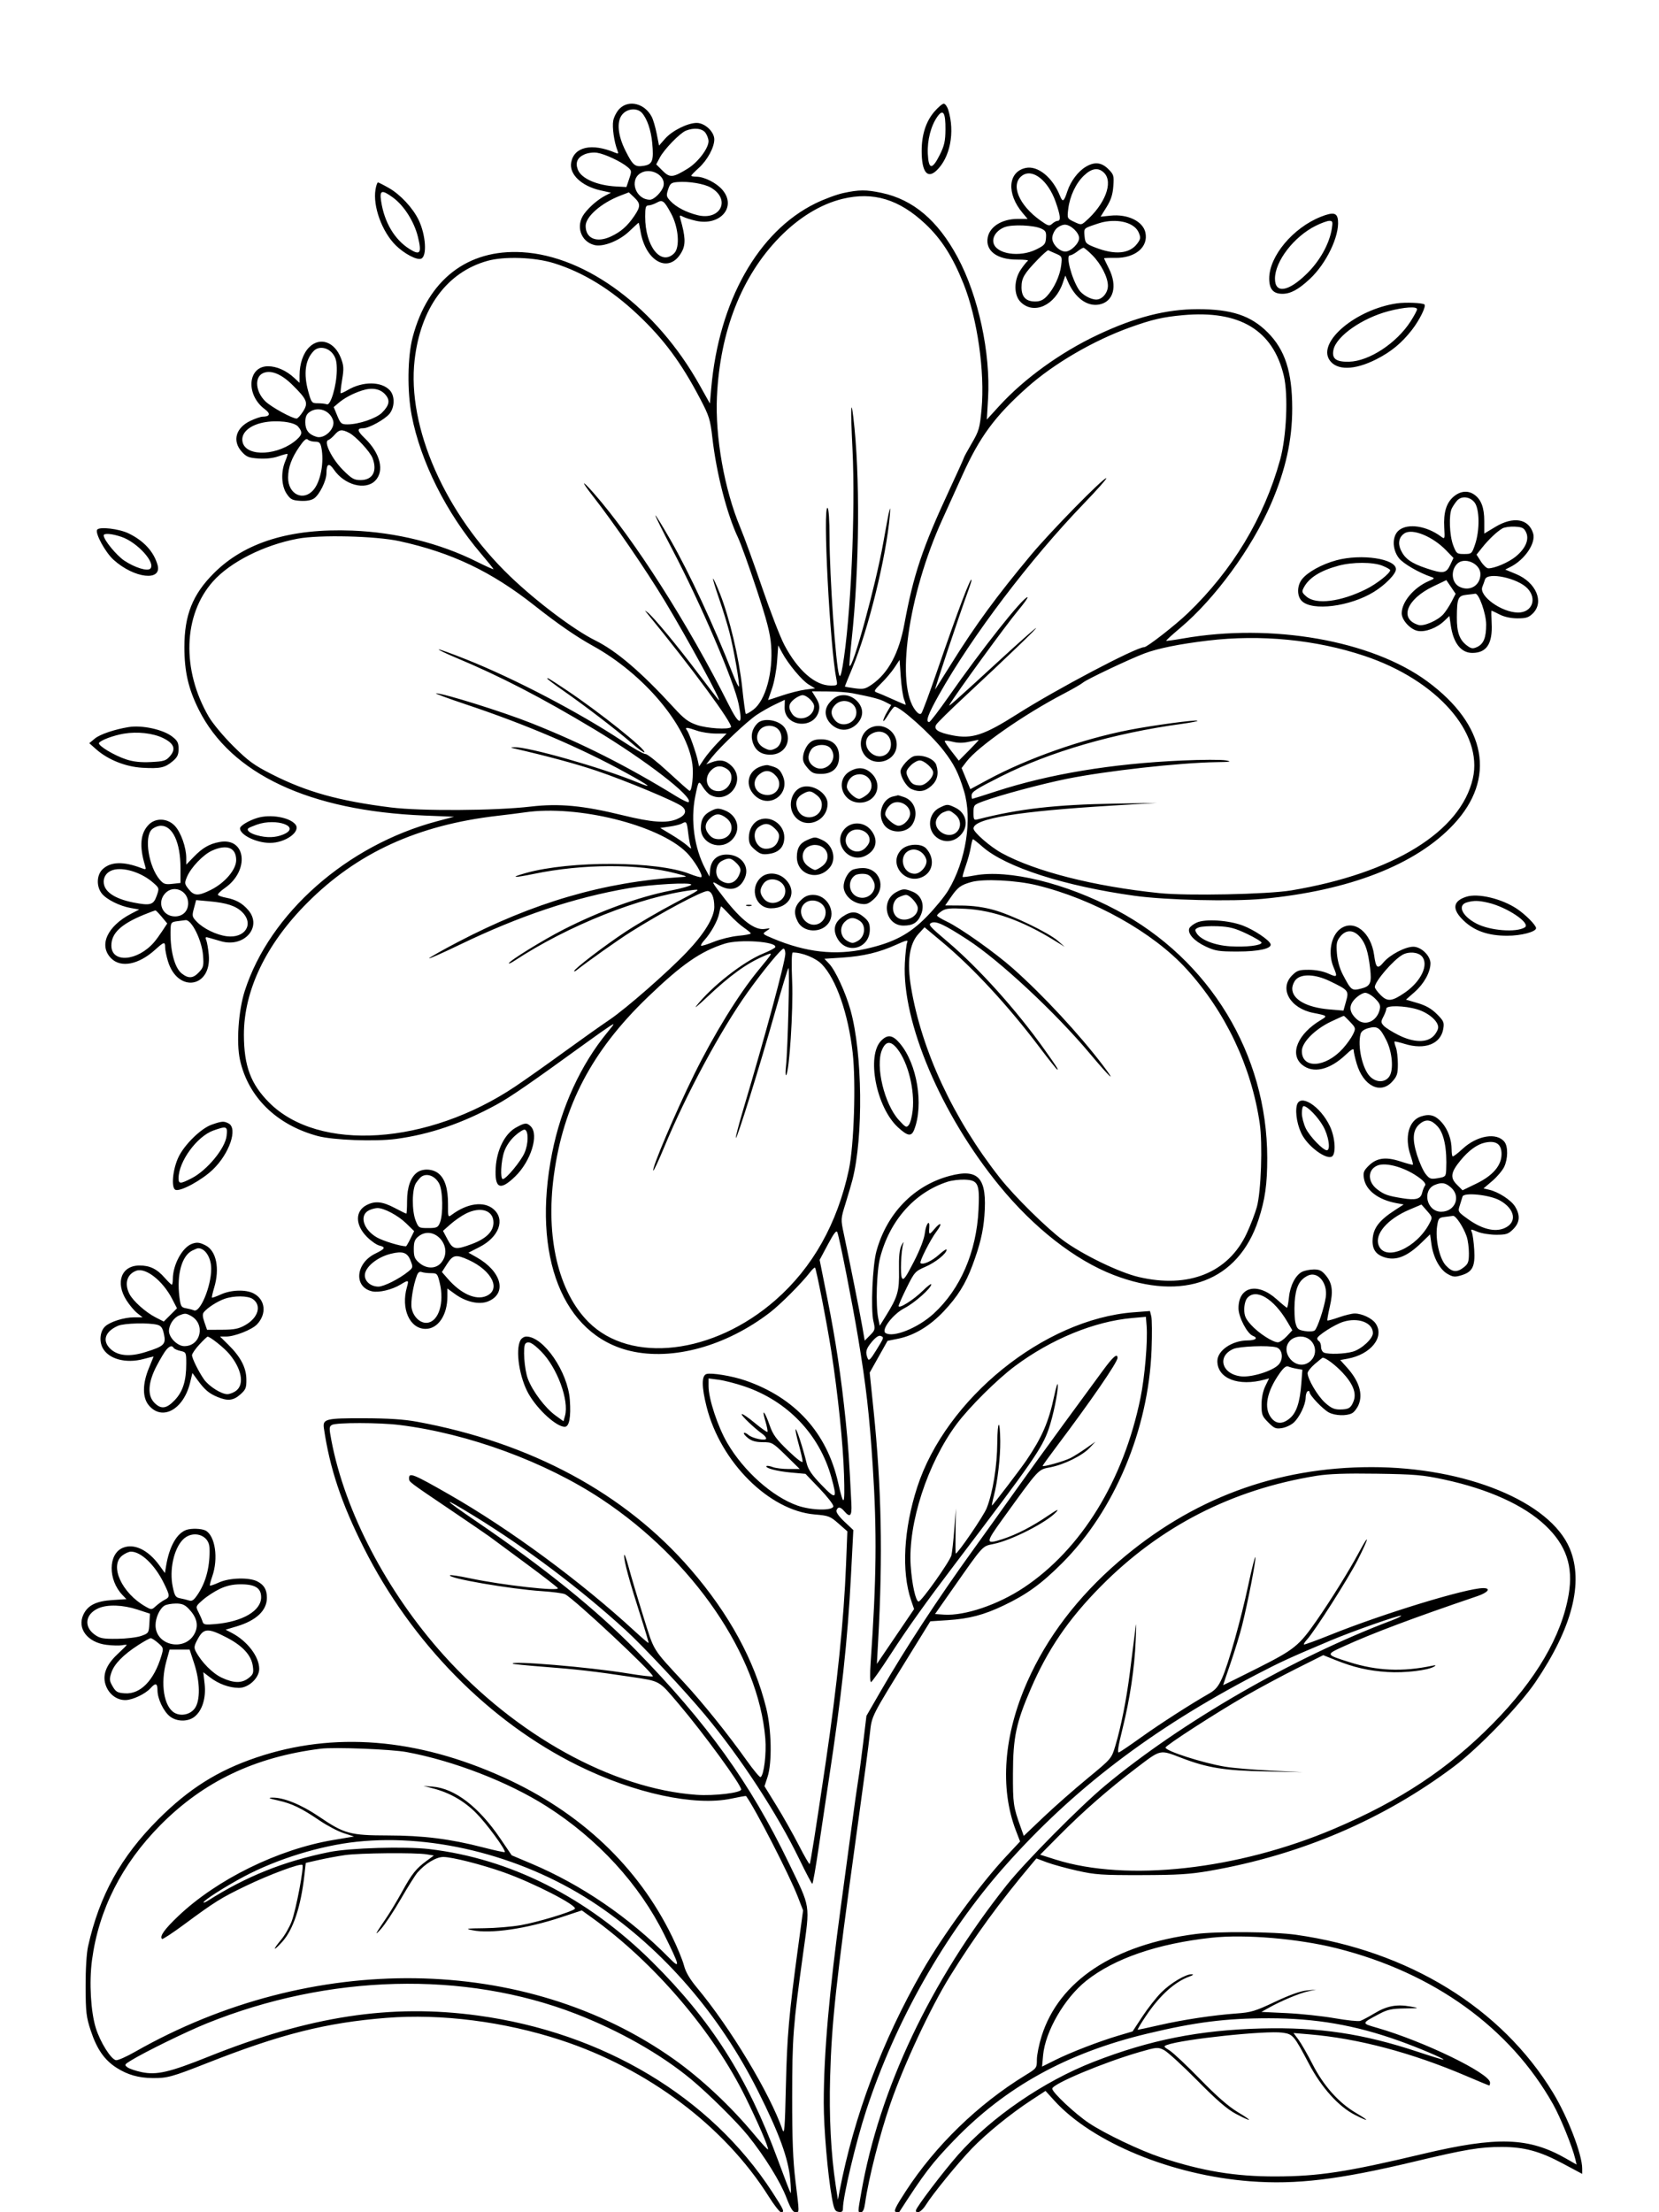 <svg xmlns="http://www.w3.org/2000/svg" width="864" height="1152" viewBox="0 0 864 1152" version="1.1">
	<path d="M 322.661 56.612 C 321.224 58.049, 319.742 60.856, 319.368 62.852 C 318.734 66.233, 319.840 73.998, 321.588 78.424 C 322.227 80.042, 322.042 80.218, 320.424 79.533 C 308.213 74.364, 299.009 76.383, 297.473 84.566 C 296.317 90.725, 302.836 96.925, 312.816 99.158 L 318.168 100.356 315.334 101.823 C 311.428 103.845, 306.931 107.706, 304.250 111.340 C 299.685 117.526, 302.380 125.802, 309.545 127.601 C 314.097 128.743, 322.526 125.421, 327.732 120.432 C 330.276 117.994, 332.463 116, 332.591 116 C 332.719 116, 333.143 117.912, 333.532 120.250 C 336.284 136.778, 348.952 142.950, 355.223 130.817 C 357.131 127.125, 356.927 123.076, 354.381 114.137 C 353.775 112.009, 353.909 111.881, 355.727 112.854 C 356.838 113.448, 359.860 114.408, 362.443 114.987 C 375.087 117.821, 383.742 107.789, 376.291 98.934 C 373.237 95.305, 366.870 92.055, 362.750 92.022 C 361.238 92.010, 360 91.774, 360 91.497 C 360 91.221, 361.774 89.392, 363.942 87.434 C 368.371 83.432, 372 76.756, 372 72.607 C 372 68.609, 367.080 63.997, 362.827 64.010 C 358.106 64.024, 350.030 68.063, 346.355 72.249 L 343.224 75.815 342.015 69.670 C 341.350 66.291, 340.184 62.322, 339.423 60.851 C 335.810 53.864, 327.508 51.764, 322.661 56.612 M 486.555 58.206 C 482.220 63.271, 480 70.183, 480 78.616 C 480 89.429, 482.895 93.313, 487.648 88.877 C 494.813 82.190, 497.434 68.825, 493.851 57.250 C 493.298 55.462, 492.240 54, 491.500 54 C 490.761 54, 488.536 55.893, 486.555 58.206 M 323.968 59.750 C 321.050 63.435, 321.755 70.590, 325.831 78.666 C 329.642 86.215, 330.717 87.083, 335.328 86.334 C 339.811 85.607, 340.535 83.633, 339.679 74.469 C 339.055 67.785, 336.987 61.748, 334.307 58.787 C 331.769 55.983, 326.567 56.467, 323.968 59.750 M 488.218 60.693 C 484.830 65.452, 482.867 73.023, 483.197 80.059 C 483.589 88.399, 485.459 88.583, 489.412 80.673 C 491.808 75.879, 492.335 73.537, 492.389 67.450 C 492.466 58.627, 491.177 56.538, 488.218 60.693 M 357.226 68.040 C 354.092 69.299, 345.899 77.742, 343.629 82.052 L 341.758 85.604 345.027 88.873 C 348.854 92.700, 350.412 92.574, 358.152 87.811 C 363.475 84.536, 369 77.260, 369 73.527 C 369 72.382, 368.299 70.445, 367.443 69.223 C 365.774 66.840, 361.459 66.340, 357.226 68.040 M 304.345 80.417 C 300.681 82.050, 299.546 84.676, 300.930 88.316 C 302.704 92.981, 310.921 96.582, 321.013 97.118 L 326.237 97.395 327.672 93.151 C 329.048 89.081, 329.012 88.827, 326.803 86.963 C 323.442 84.127, 315.038 80.189, 311 79.558 C 308.971 79.241, 306.174 79.602, 304.345 80.417 M 565.366 86.919 C 561.389 89.344, 557.616 94.367, 555.916 99.500 C 554.028 105.201, 553.459 105.532, 551.953 101.806 C 548.103 92.281, 540.412 86.092, 534.139 87.469 C 524.899 89.499, 524.128 100.868, 532.553 110.880 L 535.178 114 530.039 114 C 521.887 114, 515.474 117.955, 514.407 123.642 C 513.096 130.633, 519.270 135.246, 529.855 135.185 C 533.444 135.164, 535.901 135.452, 535.317 135.824 C 534.732 136.196, 533.072 138.250, 531.627 140.390 C 527.952 145.831, 527.905 153.632, 531.524 157.252 C 538.362 164.089, 549.450 159.100, 553.483 147.373 L 554.815 143.500 556.113 146.500 C 559.839 155.106, 566.132 159.761, 572.440 158.577 C 579.914 157.175, 582.117 149.005, 577.500 139.813 C 576.125 137.076, 575 134.691, 575 134.514 C 575 134.337, 577.587 134.236, 580.750 134.289 C 591.216 134.465, 598.176 128.633, 596.517 121.078 C 595.234 115.238, 587.300 111.380, 578.448 112.293 L 573.184 112.836 576.283 107.851 C 578.571 104.171, 579.494 101.324, 579.808 96.974 C 580.206 91.478, 580.030 90.876, 577.194 88.040 C 573.622 84.468, 569.955 84.120, 565.366 86.919 M 564.575 91.365 C 560.320 95.377, 557.122 102.174, 556.326 108.894 C 555.752 113.741, 555.780 113.802, 559.403 115.521 C 562.910 117.185, 563.148 117.179, 565.231 115.378 C 575.482 106.512, 579.937 94.937, 575 90 C 572.074 87.074, 568.649 87.522, 564.575 91.365 M 333.695 90.111 C 327.507 93.711, 331.061 104, 338.491 104 C 340.702 104, 344.864 99.760, 345.558 96.800 C 346.820 91.424, 339.009 87.020, 333.695 90.111 M 532.364 91.425 C 526.076 95.926, 530.484 106.755, 541.912 114.880 C 545.887 117.707, 546.489 117.868, 547.991 116.509 C 548.907 115.679, 550.185 115, 550.829 115 C 552.572 115, 552.278 112.233, 549.778 105.118 C 545.855 93.948, 537.746 87.572, 532.364 91.425 M 352.809 94.807 C 349.578 95.075, 348.973 95.552, 347.956 98.633 C 346.907 101.812, 347.022 102.397, 349.147 104.674 C 352.059 107.793, 357.327 110.550, 363.208 112.031 C 375.270 115.068, 380.782 103.865, 370.253 97.716 C 366.744 95.667, 358.667 94.320, 352.809 94.807 M 195.554 98.750 C 194.123 107.388, 198.942 120.661, 206.076 127.724 C 210.524 132.128, 217.057 135.576, 219.314 134.710 C 222.507 133.484, 221.780 122.309, 217.999 114.499 C 214.998 108.298, 208.536 101.349, 202.615 97.952 C 199.802 96.339, 197.202 95.015, 196.838 95.009 C 196.474 95.004, 195.896 96.688, 195.554 98.750 M 439.168 100.533 C 435.686 101.289, 429.161 103.712, 424.668 105.918 C 394.795 120.583, 374.364 156.869, 370.396 202.309 L 369.714 210.117 364.270 200.404 C 341.950 160.576, 305.518 133.307, 272 131.340 C 243.467 129.666, 222.796 145.698, 214.907 175.622 C 212.233 185.762, 212.003 203.785, 214.388 216.241 C 218.993 240.294, 232.443 267.150, 250.458 288.263 C 254.056 292.480, 257 296.135, 257 296.384 C 257 296.634, 253.049 294.863, 248.221 292.450 C 229.029 282.856, 206.305 277.197, 183.409 276.309 C 151.274 275.062, 127.561 282.354, 111.423 298.444 C 100.332 309.503, 96.020 320.304, 96.029 337 C 96.037 349.721, 98.089 358.659, 103.490 369.487 C 120.227 403.042, 161.115 422.254, 220.973 424.688 L 236.447 425.318 227.665 427.649 C 180.705 440.115, 140.451 475.613, 127.477 516 C 124.180 526.263, 123.013 542.939, 124.967 551.866 C 129.219 571.287, 144.043 585.813, 165.500 591.583 C 173.469 593.726, 195.338 594.542, 206.170 593.101 C 223.802 590.754, 240.672 585.003, 258.590 575.230 C 265.821 571.286, 276.126 564.178, 305.500 542.875 C 310.450 539.285, 315.850 535.484, 317.500 534.429 C 320.319 532.626, 320.251 532.812, 316.387 537.505 C 302.433 554.449, 292.296 576.535, 287.554 600.326 C 276.845 654.048, 293.072 695.203, 328.231 703.492 C 350.284 708.692, 378.124 701.025, 401 683.454 C 406.463 679.258, 417.533 668.157, 421.800 662.597 C 423.026 661.001, 424.221 659.887, 424.456 660.122 C 425.143 660.810, 430.705 689.343, 432.910 703.500 C 436.384 725.798, 439.074 751.866, 439.566 768 C 440.069 784.485, 439.471 785.258, 436.474 772 C 430.601 746.019, 413.981 727.767, 388.084 718.857 C 381.290 716.520, 370.426 714.730, 367.899 715.532 C 365.344 716.343, 365.376 722.207, 367.994 732.590 C 375.259 761.407, 400.598 786.640, 424.279 788.641 C 431.544 789.255, 432.362 789.566, 436.675 793.363 L 441.293 797.428 440.620 814.662 C 439.501 843.323, 435.983 877.556, 429.998 918 C 424.721 953.661, 422.099 970.234, 421.665 970.668 C 421.429 970.904, 418.860 966.463, 415.957 960.799 C 413.054 955.134, 407.858 945.927, 404.411 940.339 L 398.142 930.177 399.731 925.339 C 402.151 917.966, 401.824 900.746, 399.050 889.500 C 392.920 864.652, 379.783 840.523, 359.752 817.320 C 325.542 777.695, 276.428 751.205, 217 740.326 C 210.324 739.103, 202.121 738.574, 189.404 738.543 C 169.623 738.496, 167.972 738.911, 168.682 743.756 C 171.743 764.653, 177.829 782.877, 189.471 806.014 C 214.361 855.477, 254.762 896.549, 300.989 919.382 C 330.362 933.891, 361.831 940.674, 380.932 936.612 C 385.020 935.743, 388.443 935.137, 388.538 935.266 C 393.274 941.690, 411.061 976.294, 415.469 987.661 L 418.246 994.821 415.619 1014.161 C 410.846 1049.304, 409.888 1060.240, 409.284 1086.478 C 408.776 1108.546, 408.504 1111.931, 407.478 1108.967 C 400.955 1090.125, 380.418 1056.019, 363.021 1035.135 C 359.209 1030.560, 357.094 1026.948, 356.208 1023.500 C 355.501 1020.750, 352.731 1014, 350.054 1008.500 C 332.302 972.034, 302.309 943.696, 262.255 925.545 C 217.085 905.075, 173.754 901.599, 133.500 915.216 C 113.356 922.031, 98.352 931.491, 82.421 947.421 C 62.925 966.917, 51.783 987.066, 45.879 1013.500 C 45.067 1017.133, 44.559 1025.417, 44.591 1034.500 C 44.638 1047.953, 44.916 1050.326, 47.289 1057.508 C 50.467 1067.128, 54.413 1072.783, 60.769 1076.823 C 66.448 1080.434, 72.121 1082.053, 79.393 1082.140 C 87.077 1082.232, 89.536 1081.557, 108 1074.284 C 146.171 1059.250, 169.890 1053.275, 201.256 1050.790 C 229.790 1048.530, 262.608 1052.719, 292.079 1062.383 C 337.466 1077.266, 377.294 1107.209, 400.305 1143.748 C 403.162 1148.285, 406.063 1151.997, 406.750 1151.998 C 408.776 1152.001, 408.298 1150.901, 402.178 1141.471 C 370.032 1091.942, 314.147 1058.453, 248.805 1049.565 C 203.509 1043.403, 161.309 1049.856, 108.500 1071.020 C 88.200 1079.155, 81.603 1080.682, 73.778 1079.058 C 70.745 1078.428, 67.435 1077.308, 66.424 1076.568 C 64.701 1075.308, 64.802 1075.089, 68.042 1073.088 C 75.232 1068.648, 96.922 1058.018, 107.575 1053.713 C 171.200 1027.998, 241.788 1026.169, 300 1048.727 C 322.665 1057.510, 344.371 1069.853, 360 1082.844 C 369.018 1090.339, 383.867 1105.043, 389.523 1112.079 C 398.166 1122.830, 406.370 1136.044, 409.515 1144.280 C 411.655 1149.886, 412.947 1152, 414.231 1152 C 416.380 1152, 416.378 1153.014, 414.267 1135.707 C 412.976 1125.123, 412.540 1113.976, 412.558 1092 C 412.583 1061.030, 413.036 1055.068, 418.198 1017.684 C 421.887 990.968, 422.387 994.165, 410.728 970 C 390.743 928.578, 368.281 897.305, 331.361 859.498 C 310.730 838.371, 283.467 816.358, 248 792.192 C 229.888 779.852, 229.525 778.755, 247.131 789.566 C 274.008 806.070, 302.163 827.285, 325.739 848.796 C 334.855 857.114, 356.629 880.348, 367.165 893 C 385.785 915.361, 404.761 944.403, 416.312 968.221 C 419.715 975.239, 422.745 980.985, 423.044 980.990 C 423.343 980.996, 424.827 972.562, 426.340 962.250 C 427.854 951.938, 430.190 936.300, 431.532 927.500 C 438.325 882.962, 441.418 854.572, 443.174 820.640 L 444.409 796.780 439.743 792.372 C 436.820 789.610, 435.289 787.409, 435.646 786.481 C 436.421 784.460, 437.696 784.622, 439.732 787 C 442.702 790.469, 443.703 789.445, 443.399 783.250 C 442.254 759.911, 441.769 752.801, 440.449 740 C 438.051 716.752, 435.230 697.926, 430.902 676.295 L 426.859 656.090 431.159 648.048 C 434.352 642.073, 435.623 640.454, 436.101 641.753 C 437.284 644.965, 443.845 678.289, 446.880 696.500 C 451.048 721.515, 452.795 736.827, 454.516 763.443 C 456.733 797.726, 456.473 822.229, 453.431 865.750 C 453.019 871.641, 453.094 875.972, 453.607 875.935 C 454.098 875.899, 458.775 869.267, 464 861.198 C 472.802 847.604, 482.190 834.453, 497.336 814.500 C 537.946 761.004, 542.606 754.296, 546.095 744.320 C 548.437 737.624, 551.045 725.065, 550.904 721.162 C 550.851 719.698, 549.999 722.325, 549.010 727 C 546.173 740.420, 542.710 748.428, 534.526 760.500 C 531.546 764.895, 516.981 784, 516.610 784 C 516.436 784, 516.899 781.665, 517.639 778.811 C 519.534 771.506, 521.012 758.797, 520.930 750.526 C 520.811 738.658, 519.477 739.280, 519.384 751.247 C 519.289 763.483, 517.074 777.190, 513.875 785.335 C 512.305 789.334, 498.883 809, 497.724 809 C 497.593 809, 497.562 803.712, 497.656 797.250 L 497.826 785.500 496.990 796.376 C 496.530 802.358, 495.858 808.433, 495.498 809.876 C 494.691 813.105, 479.914 833.970, 478.422 833.988 C 476.925 834.005, 474.938 825.070, 474.283 815.374 C 472.801 793.445, 483.033 761.936, 498.276 741.489 C 504.805 732.731, 519.314 718.315, 528.500 711.458 C 547.431 697.327, 569.895 688.105, 589.638 686.357 L 596.777 685.725 597.149 690.410 C 597.785 698.397, 596.204 716.965, 593.951 727.980 C 585.152 770.996, 563.115 806.811, 533.184 826.736 C 519.819 835.633, 502.427 841.528, 491.654 840.812 L 486.961 840.500 495.884 827.765 C 512.492 804.063, 511.392 805.268, 517.602 803.979 C 526.988 802.030, 545.085 792.782, 550.049 787.398 C 551.769 785.532, 550.440 786.139, 545.589 789.436 C 537.417 794.991, 529.486 799.071, 522.263 801.437 C 513.071 804.448, 513.064 803.612, 522.184 790.996 C 541.478 764.304, 540.507 765.357, 547.001 764.080 C 554.334 762.637, 563.686 758, 567.535 753.899 L 570.500 750.739 565.500 754.246 C 562.750 756.175, 559.137 758.443, 557.472 759.287 C 554.192 760.950, 543 764.097, 543 763.357 C 543 763.107, 546.289 758.538, 550.308 753.202 C 568.128 729.545, 582 709.380, 582 707.132 C 582 704.465, 579.654 706.492, 574.340 713.750 C 571.218 718.013, 562.063 730.500, 553.994 741.500 C 545.926 752.500, 534.377 768.475, 528.331 777 C 522.285 785.525, 512.625 799.025, 506.865 807 C 488.627 832.247, 471.425 858.526, 458.743 880.513 L 451.237 893.526 449.548 907.513 C 448.619 915.206, 447.443 923.975, 446.935 927 C 446.427 930.025, 444.905 940.825, 443.552 951 C 442.200 961.175, 439.740 979.400, 438.086 991.500 C 431.831 1037.243, 429.014 1069.386, 429.005 1095.110 C 429 1108.276, 431.083 1132.501, 433.253 1144.500 C 434.343 1150.527, 434.830 1151.544, 436.759 1151.820 C 438.478 1152.065, 439 1151.644, 439 1150.012 C 439 1143.826, 445.752 1115.411, 451.121 1099 C 466.339 1052.485, 492.108 1007.027, 523.116 972 C 558.706 931.796, 599.880 900.401, 654.105 872.120 C 666.929 865.433, 671.688 863.247, 693 854.262 C 704.418 849.448, 729.115 840.781, 729.712 841.379 C 729.946 841.613, 727.744 842.708, 724.819 843.813 C 673.622 863.142, 615.262 896.778, 575.500 929.875 C 562.453 940.735, 533.652 969.857, 524.290 981.657 C 484.502 1031.802, 457.961 1087.872, 448.552 1141.662 C 446.671 1152.417, 446.676 1152, 448.439 1152 C 449.395 1152, 450.100 1150.408, 450.542 1147.250 C 452.328 1134.475, 458.207 1111.377, 463.714 1095.500 C 470.868 1074.878, 484.585 1045.515, 494.680 1029.217 C 507.654 1008.271, 520.729 990.334, 537.631 970.293 L 539.761 967.767 545.179 969.794 C 548.159 970.909, 555.301 972.874, 561.049 974.161 C 570.401 976.254, 573.919 976.495, 594.500 976.449 C 613.453 976.407, 619.699 976.016, 630 974.224 C 677.289 965.996, 720.508 947.531, 757.325 919.824 C 770.138 910.181, 791.363 888.192, 799.627 876 C 818.808 847.699, 824.891 824.034, 817.518 806.389 C 807.336 782.021, 763.468 764, 714.330 764 C 664.585 764, 620.496 780.482, 582.500 813.282 C 561.201 831.668, 545.264 852.619, 535.043 875.671 C 522.700 903.508, 520.575 931.065, 529.063 953.220 L 531.254 958.939 523.985 966.720 C 510.395 981.265, 491.149 1007.595, 480.287 1026.500 C 459.502 1062.678, 444.734 1101.958, 437.240 1141 L 436.377 1145.500 435.233 1138 C 432.742 1121.655, 431.741 1102.177, 432.330 1081.500 C 433.141 1052.992, 435.300 1033.078, 445.936 956 C 450.599 922.201, 452.089 911.019, 453.020 902.813 C 454.115 893.155, 453.310 894.746, 474.235 860.891 L 484.500 844.282 493.500 843.695 C 504.821 842.957, 512.294 840.998, 522.706 836.041 C 534.690 830.336, 542.306 824.825, 553.076 814.066 C 580.410 786.759, 598.151 744.476, 599.727 702.879 C 600.032 694.837, 599.968 687.010, 599.586 685.485 L 598.890 682.713 590.263 683.377 C 543.744 686.952, 492.617 728.328, 477.664 774.500 C 470.612 796.274, 469.414 818.367, 474.476 833.278 L 476.055 837.928 466.362 852.204 L 456.668 866.479 457.335 854.490 C 459.804 810.098, 459.094 774.723, 454.921 734.148 L 452.930 714.796 457.580 706.513 L 462.229 698.230 467.690 697.133 C 476.060 695.452, 484.244 690.544, 491.497 682.856 C 498.703 675.217, 502.814 668.644, 506.416 659 C 510.319 648.554, 512.024 641.499, 512.669 633.137 C 514.190 613.408, 509.713 608.289, 494.500 612.363 C 475.954 617.329, 461.869 631.828, 456.445 651.535 C 454.407 658.940, 453.418 681.802, 454.868 688 C 455.863 692.250, 455.766 692.656, 453.131 695.310 L 450.342 698.120 449.074 690.810 C 447.796 683.445, 442.564 657.183, 439.482 642.665 C 437.823 634.851, 437.825 634.809, 440.360 626.665 C 441.758 622.174, 443.378 616.636, 443.960 614.358 C 449.691 591.935, 449.198 548.511, 442.958 526.067 C 440.395 516.849, 435.101 505.352, 431.824 501.889 L 429.354 499.278 438.680 498.666 C 449.624 497.947, 457.924 495.961, 466.793 491.940 C 472.070 489.547, 473.069 489.340, 472.456 490.767 C 472.046 491.720, 471.502 496.550, 471.247 501.500 C 469.666 532.232, 490.120 580.383, 520.534 617.525 C 538.535 639.509, 559.895 656.187, 579.962 663.925 C 616.380 677.969, 644.908 667.104, 655.404 635.192 C 658.834 624.765, 659.987 616.638, 659.973 603 C 659.915 548.935, 629.965 499.677, 581.500 473.939 C 555.018 459.875, 525.146 452.578, 507.581 455.881 C 504.325 456.494, 501.518 456.852, 501.343 456.677 C 501.168 456.502, 501.907 453.851, 502.984 450.787 C 504.061 447.722, 505.238 443.367, 505.599 441.108 C 505.960 438.848, 506.467 437, 506.724 437 C 506.982 437, 509.196 438.763, 511.645 440.919 C 523.739 451.564, 554.398 461.445, 591 466.495 C 607.297 468.744, 641.724 469.561, 657.528 468.076 C 702.626 463.835, 737.402 450.291, 757.010 429.330 C 779.321 405.479, 774.193 377.542, 743.332 354.823 C 714.348 333.487, 662.316 324.355, 616.069 332.488 C 611.431 333.303, 607.507 333.840, 607.347 333.681 C 607.188 333.521, 610.488 330.505, 614.681 326.979 C 632.746 311.786, 652.002 285.436, 662.019 262.202 C 669.547 244.741, 673.009 229.069, 672.983 212.566 C 672.953 193.582, 669.239 182.143, 660.154 173.059 C 651.424 164.328, 641.395 161, 623.821 161 C 607.325 161, 591.163 165.156, 571.500 174.454 C 552.261 183.552, 533.344 197.227, 520.439 211.366 L 513.935 218.493 514.577 207.496 C 515.956 183.874, 509.539 154.111, 498.731 134 C 488.407 114.790, 475.591 103.929, 459.131 100.440 C 451.067 98.731, 447.393 98.748, 439.168 100.533 M 198.479 104.711 C 200.135 115.751, 205.454 124.736, 213.245 129.655 C 218.836 133.184, 219.746 131.866, 217.640 123.295 C 215.689 115.358, 210.372 107.006, 204.616 102.836 C 198.806 98.628, 197.621 98.990, 198.479 104.711 M 323 101.900 C 313.132 105.706, 305 112.818, 305 117.642 C 305 124.217, 310.722 126.617, 318.148 123.156 C 323.341 120.735, 326.734 117.757, 330.335 112.458 C 333.689 107.522, 333.676 106.014, 330.250 102.769 L 327.500 100.165 323 101.900 M 438.782 103.553 C 427.414 106.309, 415.948 113.320, 405.865 123.682 C 386.216 143.874, 374.996 172.480, 373.383 206.500 C 372.387 227.510, 377.275 254.962, 385.517 274.649 C 387.556 279.517, 392.685 293.625, 396.916 306 C 401.147 318.375, 406.344 331.795, 408.466 335.821 C 415.430 349.041, 424.495 357, 432.585 357 C 436.182 357, 436.238 356.940, 435.604 353.768 C 432.190 336.701, 428.383 262.883, 431 264.500 C 431.592 264.866, 432.006 271.110, 432.015 279.809 C 432.036 300.294, 435.260 346.537, 437.013 351.480 C 437.511 352.886, 438.037 351.580, 438.827 346.980 C 443.051 322.375, 445.589 266.548, 443.970 233.865 C 442.947 213.221, 443.117 206.594, 444.397 217.204 C 448.013 247.177, 447.640 295.504, 443.501 333.461 C 442.724 340.589, 442.242 346.575, 442.430 346.764 C 444.107 348.440, 456.070 304.732, 460.020 282.500 C 463.202 264.589, 464.056 261.064, 463.414 268.500 C 461.562 289.932, 452.264 327.740, 443.895 347.866 C 441.753 353.018, 440 357.347, 440 357.487 C 440 357.628, 442.305 358.048, 445.123 358.422 C 449.654 359.023, 450.691 358.793, 454.091 356.437 C 462.602 350.538, 468.197 340.125, 470.981 325 C 475.711 299.297, 480.452 285.167, 494.405 255.176 C 498.582 246.197, 502 238.626, 502 238.350 C 502 238.074, 503.840 234.698, 506.089 230.848 C 509.848 224.411, 510.259 222.985, 511.177 213.173 C 513.006 193.626, 508.984 165.651, 501.759 147.656 C 496.127 133.631, 490.276 124.471, 481.932 116.621 C 468.267 103.764, 454.771 99.677, 438.782 103.553 M 341.997 105.547 C 340.624 106.307, 338.712 106.945, 337.750 106.965 C 336.288 106.994, 336 107.957, 336 112.818 C 336 128.307, 344.272 138.728, 351.125 131.875 C 354.222 128.778, 353.391 118.326, 349.476 111.133 C 345.830 104.434, 345.054 103.855, 341.997 105.547 M 687.908 112.871 C 673.402 118.607, 661 133.418, 661 145.005 C 661 150.571, 663.090 153, 667.878 153 C 672.148 153, 676.273 150.760, 682.182 145.233 C 690.761 137.208, 697.604 122.964, 696.815 114.771 C 696.427 110.745, 694.386 110.310, 687.908 112.871 M 574.500 115.661 C 573.400 115.896, 570.688 116.743, 568.473 117.542 C 564.587 118.944, 564.460 119.132, 564.821 122.921 C 565.173 126.615, 565.501 126.966, 570.348 128.861 C 580.691 132.905, 588.316 132.194, 592.304 126.814 C 594.040 124.471, 594.137 123.744, 593.055 121.134 C 591.007 116.189, 583.024 113.834, 574.500 115.661 M 685.216 117.580 C 673.874 123.231, 664 136.051, 664 145.125 C 664 153.069, 670.925 151.998, 680.544 142.567 C 687.413 135.832, 692.342 126.964, 693.604 119.074 C 694.177 115.490, 694.023 115, 692.324 115 C 691.262 115, 688.063 116.161, 685.216 117.580 M 523.269 118.265 C 519.109 119.855, 516.625 123.368, 517.420 126.536 C 518.875 132.333, 531.048 134.170, 539.674 129.893 C 543.978 127.759, 544.528 127.112, 544.755 123.913 C 544.972 120.857, 544.601 120.134, 542.255 119.038 C 538.397 117.235, 527.160 116.778, 523.269 118.265 M 550.039 119.189 C 548.918 120.392, 548 122.564, 548 124.014 C 548 127.179, 551.752 131, 554.860 131 C 557.674 131, 562 126.759, 562 124 C 562 121.126, 557.629 117, 554.584 117 C 553.206 117, 551.160 117.985, 550.039 119.189 M 561 131 C 559.625 132.076, 557.917 132.966, 557.205 132.978 C 554.952 133.016, 558.018 144.840, 561.827 150.801 C 563.526 153.461, 567.982 156, 570.950 156 C 574.023 156, 577 152.464, 577 148.816 C 577 144.434, 573.409 137.409, 568.827 132.827 C 566.722 130.722, 564.663 129.010, 564.250 129.022 C 563.837 129.034, 562.375 129.924, 561 131 M 540.370 135.241 C 533.343 142.517, 532 144.816, 532 149.568 C 532 154.620, 534.287 157, 539.142 157 C 541.651 157, 543.347 156.231, 545.203 154.250 C 548.913 150.291, 552.025 143.586, 552.662 138.182 C 553.198 133.625, 553.123 133.462, 549.857 132.077 C 548.010 131.295, 546.263 130.503, 545.974 130.319 C 545.685 130.134, 543.163 132.349, 540.370 135.241 M 253.825 135.854 C 232.730 141.757, 219.045 160.398, 215.931 187.470 C 211.905 222.482, 231.822 267.624, 265.615 300.072 C 279.383 313.292, 298.923 328.006, 310 333.494 C 321.124 339.006, 334.005 350.032, 351.003 368.595 C 356.300 374.379, 358.516 376.033, 363 377.547 C 368.249 379.319, 379.305 380.028, 380.654 378.679 C 382.025 377.308, 360.160 347.589, 337.127 319.517 C 335.581 317.633, 335.593 317.607, 337.372 318.991 C 340.373 321.326, 352.890 336.438, 363.470 350.500 C 368.850 357.650, 373.714 363.950, 374.279 364.500 C 376.747 366.902, 358.025 332.519, 346.237 313 C 336.257 296.476, 319.803 272.471, 308.790 258.366 C 302.492 250.301, 302.671 249.373, 309.112 256.692 C 330.066 280.500, 358.439 324.946, 379.449 366.876 C 385.141 378.237, 387.042 378.190, 384.708 366.745 C 382.251 354.695, 364.920 314.286, 350.118 286.094 C 345.091 276.521, 341.129 268.537, 341.313 268.353 C 341.497 268.169, 345.063 273.977, 349.236 281.259 C 358.986 298.274, 372.104 326.482, 381.545 350.736 C 383.094 354.715, 384.559 357.775, 384.799 357.534 C 385.444 356.889, 382.141 337.923, 379.851 329.119 C 378.761 324.929, 376.324 317.037, 374.436 311.581 C 372.549 306.126, 371.162 301.505, 371.354 301.313 C 371.546 301.121, 373.178 304.684, 374.981 309.232 C 379.891 321.616, 384.920 342.828, 386.515 357.883 C 387.294 365.243, 388.143 371.476, 388.400 371.734 C 388.658 371.991, 390.456 370.991, 392.396 369.512 C 398.671 364.725, 402.660 350.288, 401.602 336.189 C 401.114 329.681, 399.460 323.283, 393.977 306.689 C 390.126 295.035, 385.804 283.025, 384.373 280 C 378.578 267.752, 373.111 246.498, 370.999 228 C 369.900 218.378, 369.361 216.664, 364.555 207.500 C 354.743 188.794, 345.587 176.464, 332.053 163.732 C 318.124 150.628, 303.674 141.779, 288.500 137.060 C 278.428 133.928, 262.668 133.380, 253.825 135.854 M 727.402 157.987 C 706.144 161.147, 686.144 177.940, 692.352 187.415 C 696.011 192.999, 705.371 192.881, 716.763 187.108 C 724.526 183.175, 730.031 178.624, 735.385 171.714 C 739.321 166.635, 742.857 159.440, 741.850 158.561 C 740.843 157.683, 731.847 157.326, 727.402 157.987 M 723.202 162.022 C 709.467 165.620, 696.039 174.995, 694.485 182.070 C 693.455 186.759, 695.733 188.532, 702.577 188.369 C 713.017 188.120, 727.387 178.687, 734.669 167.304 C 736.501 164.439, 738 161.624, 738 161.048 C 738 159.453, 731.335 159.891, 723.202 162.022 M 616.039 164.126 C 605.555 165.087, 599.993 166.375, 588.494 170.504 C 569.439 177.345, 548.869 189.339, 534.988 201.701 C 518.138 216.706, 510.164 227.535, 501.065 247.764 C 498.409 253.669, 493.779 263.900, 490.776 270.500 C 472.814 309.973, 466.263 357.085, 476.922 370.131 C 478.200 371.695, 479.188 372.160, 479.828 371.500 C 480.361 370.950, 484.047 361.050, 488.019 349.500 C 498.933 317.762, 505.843 299.525, 505.970 302.124 C 505.986 302.468, 505.283 304.718, 504.407 307.124 C 499.284 321.200, 486.217 360.260, 487.054 359 C 487.601 358.175, 491.399 352.134, 495.494 345.576 C 508.127 325.343, 518.949 310.566, 536.922 289.013 C 547.137 276.762, 574.347 249, 576.139 249 C 576.730 249, 571.485 254.945, 564.484 262.212 C 536.344 291.421, 506.259 331.123, 489.005 361.818 C 483.315 371.940, 481.857 376, 483.911 376 C 484.412 376, 488.980 370.038, 494.062 362.750 C 511.122 338.286, 532.756 311, 535.093 311 C 535.599 311, 533.423 314.090, 530.257 317.868 C 523.998 325.334, 498.050 360.973, 494.484 367 C 493.557 368.566, 496.874 365.619, 522.046 342.500 C 530.430 334.800, 538.237 327.895, 539.395 327.155 C 541.605 325.742, 524.751 341.960, 502.106 363.035 C 494.739 369.891, 488.214 376.314, 487.606 377.309 C 486.066 379.828, 488.497 381.444, 496.069 382.934 C 506.183 384.924, 512.477 382.861, 529.706 371.911 C 550.279 358.835, 591.701 337, 595.933 337 C 597.432 337, 612.123 325.549, 618.586 319.344 C 641.868 296.989, 658.307 269.688, 666.663 239.500 C 670.007 227.419, 670.975 205.745, 668.618 195.741 C 662.996 171.889, 645.583 161.419, 616.039 164.126 M 161.017 180.829 C 157.889 183.957, 156.014 189.422, 156.006 195.437 L 156 199.374 153.250 196.801 C 149.184 192.997, 144.084 190.727, 139.602 190.727 C 128.942 190.727, 127.836 205.644, 137.942 213.116 C 141.080 215.435, 140.608 216.951, 136.739 216.985 C 135.771 216.993, 132.940 217.958, 130.448 219.130 C 122.815 222.717, 120.852 229.564, 125.851 235.160 C 128.321 237.924, 129.492 238.407, 134.601 238.768 C 138.355 239.033, 142.123 238.621, 144.961 237.637 C 147.414 236.785, 149.558 236.225, 149.724 236.391 C 149.890 236.557, 149.345 238.323, 148.513 240.314 C 146.225 245.792, 146.557 253.045, 149.283 257.102 C 151.276 260.067, 152.178 260.539, 156.370 260.808 C 159.429 261.005, 162.008 260.570, 163.472 259.610 C 166.328 257.739, 169.995 250.355, 170.015 246.434 C 170.042 241.386, 171.320 240.794, 173.939 244.616 C 179.387 252.566, 190.247 255.480, 195.364 250.364 C 200.373 245.355, 198.105 236.018, 189.984 228.215 C 185.950 224.339, 185.749 223, 189.200 223 C 192.167 223, 200.604 218.319, 202.901 215.398 C 205.628 211.932, 205.678 206.105, 203.007 203.237 C 198.643 198.553, 188.955 198.491, 181.124 203.096 C 179.267 204.188, 177.596 204.930, 177.411 204.744 C 177.226 204.559, 177.572 201.401, 178.181 197.726 C 179.129 192.003, 179.041 190.396, 177.566 186.533 C 174.280 177.930, 166.572 175.274, 161.017 180.829 M 163.487 182.656 C 158.918 187.225, 157.941 194.594, 160.632 204.184 C 162.197 209.761, 162.399 210, 165.550 210 C 167.358 210, 169.471 210.244, 170.247 210.541 C 172.196 211.289, 175.293 200.777, 175.398 193.058 C 175.460 188.511, 174.989 186.460, 173.391 184.309 C 170.836 180.872, 166.066 180.076, 163.487 182.656 M 136.818 194.397 C 132.400 196.587, 133.138 204.098, 138.258 209.049 C 141.318 212.008, 152.329 218.047, 154.500 217.957 C 155.050 217.934, 156.545 216.279, 157.823 214.278 C 160.685 209.798, 159.985 208.051, 152.268 200.424 C 146.381 194.604, 140.795 192.425, 136.818 194.397 M 188.500 203.362 C 183.663 204.936, 179.310 207.266, 176.148 209.973 L 173.796 211.986 175.648 216.489 C 177.335 220.592, 177.806 220.993, 180.934 220.996 C 186.769 221.003, 195.951 217.895, 198.946 214.901 C 202.816 211.030, 203.289 208.435, 200.667 205.458 C 197.973 202.400, 193.711 201.666, 188.500 203.362 M 161.223 214.557 C 159.591 215.700, 159 217.121, 159 219.902 C 159 223.925, 160.773 226.237, 164.799 227.465 C 169.055 228.763, 174.804 223.108, 173.477 218.928 C 171.804 213.655, 165.646 211.458, 161.223 214.557 M 137.002 220.050 C 129.524 221.597, 125.220 225.757, 126.367 230.327 C 128.348 238.221, 145.433 237.249, 154.750 228.713 C 157.458 226.232, 157.560 224.884, 155.250 222.152 C 153.147 219.664, 143.972 218.607, 137.002 220.050 M 174.292 226.380 C 173.154 227.688, 171.630 228.957, 170.906 229.198 C 168.435 230.022, 172.900 239.030, 178.609 244.739 C 183.163 249.293, 184.395 250, 187.780 250 C 194.082 250, 196.612 245.371, 194.028 238.573 C 192.756 235.228, 185.354 227.234, 181.852 225.423 C 178.046 223.455, 176.685 223.628, 174.292 226.380 M 155.922 232.613 C 151.837 238.550, 150.101 243.277, 150.044 248.615 C 149.950 257.420, 158.027 261.322, 163.322 255.029 C 167.021 250.633, 168.874 240.619, 167.375 233.125 C 166.862 230.560, 166.271 230, 164.075 230 C 162.604 230, 160.909 229.509, 160.310 228.910 C 159.523 228.123, 158.302 229.154, 155.922 232.613 M 757.095 258.574 C 753.251 261.808, 751.704 266.872, 752.151 274.760 C 752.492 280.771, 752.452 280.882, 750.500 279.429 C 743.019 273.862, 733.335 272.376, 728.635 276.073 C 724.973 278.953, 724.911 285.884, 728.505 290.595 C 730.689 293.459, 738.987 298.283, 745.500 300.476 C 747.275 301.074, 747.134 301.304, 744.242 302.530 C 736.382 305.860, 730 313.412, 730 319.383 C 730 322.904, 734.502 327.816, 738.399 328.547 C 742.329 329.284, 748.332 327.013, 752.172 323.335 L 754.844 320.775 755.552 325.638 C 756.900 334.897, 760.888 340, 766.777 340 C 774.236 340, 777.384 335.173, 776.839 324.576 C 776.652 320.957, 776.630 317.997, 776.790 317.998 C 776.949 317.999, 778.844 318.900, 781 320 C 783.489 321.270, 786.894 322, 790.324 322 C 794.829 322, 796.166 321.562, 798.364 319.364 C 804.315 313.412, 799.923 303.232, 789.549 298.932 L 783.919 296.598 786.709 295.184 C 794.133 291.423, 799.973 282.763, 798.457 277.766 C 796.121 270.063, 788.169 268.720, 778.691 274.427 L 773 277.854 773 271.377 C 773 264.358, 771.387 260.085, 767.783 257.561 C 764.521 255.276, 760.569 255.650, 757.095 258.574 M 758.783 260.750 C 757.944 261.712, 756.749 263.483, 756.128 264.684 C 754.460 267.914, 754.858 278.846, 756.833 284 C 758.476 288.289, 758.744 288.500, 762.528 288.500 C 766.400 288.500, 766.543 288.374, 768.206 283.500 C 770.718 276.140, 770.576 265.002, 767.927 261.635 C 765.490 258.536, 761.086 258.110, 758.783 260.750 M 782.500 275.139 C 779.706 276.716, 775.340 280.842, 771.894 285.161 L 768.973 288.821 771.237 292.368 C 772.482 294.319, 774.207 295.934, 775.072 295.958 C 778.279 296.044, 785.730 292.847, 789.430 289.797 C 794.522 285.600, 796.527 280.876, 794.775 277.204 C 793.689 274.929, 792.771 274.461, 788.992 274.255 C 786.521 274.120, 783.600 274.518, 782.500 275.139 M 50.585 275.862 C 49.437 277.720, 54.864 287.645, 59.141 291.509 C 69.896 301.225, 84.555 302.909, 82.040 294.138 C 80.059 287.231, 74.910 281.626, 67.014 277.779 C 62.024 275.347, 51.651 274.137, 50.585 275.862 M 731.400 277.765 C 728.560 279.662, 727.879 282.943, 729.582 286.531 C 731.683 290.959, 734.955 293.290, 742.759 295.919 C 751.537 298.876, 753.160 298.658, 755.234 294.243 L 756.968 290.551 753.234 286.682 C 746.124 279.315, 735.548 274.996, 731.400 277.765 M 54 278.829 C 54 281.112, 60.664 289.251, 64.748 291.956 C 70.271 295.615, 76.778 297.622, 78.272 296.128 C 81.266 293.134, 71.528 282.390, 63.266 279.575 C 58.231 277.859, 54 277.519, 54 278.829 M 155 280.527 C 137.387 283.853, 119.899 292.683, 110.913 302.788 C 95.375 320.261, 94.493 348.823, 108.737 373.266 C 110.754 376.726, 116.443 383.541, 121.525 388.582 C 129.356 396.352, 132.256 398.465, 141.589 403.204 C 159.686 412.391, 176.489 417.076, 203.500 420.468 C 219.135 422.431, 257.808 422.195, 276.401 420.023 C 291.201 418.294, 303.634 419.465, 324.263 424.530 C 339.554 428.285, 347.097 428.822, 352.546 426.545 C 357.035 424.670, 358.004 422.232, 355.173 419.939 C 352.076 417.431, 325.764 406.458, 310.500 401.309 C 299.949 397.750, 285.051 393.725, 267.500 389.692 C 265.767 389.293, 265.812 389.217, 267.839 389.116 C 274.753 388.773, 313.421 399.763, 331.494 407.207 C 340.564 410.943, 338.994 409.573, 326 402.415 C 302.613 389.531, 273.801 377.209, 243.083 366.954 C 233.412 363.725, 226.211 361.065, 227.079 361.042 C 230.765 360.944, 261.750 370.633, 276.622 376.535 C 303.096 387.040, 326.496 398.846, 352.284 414.707 C 355.466 416.664, 358.324 418.009, 358.636 417.697 C 361.218 415.115, 336.181 395.796, 309.416 379.718 C 281.946 363.217, 260.637 352.198, 237.297 342.425 C 232.236 340.306, 228.267 338.400, 228.477 338.190 C 228.687 337.980, 235.303 340.381, 243.180 343.526 C 267.998 353.436, 301.298 370.836, 323.572 385.532 C 329.661 389.550, 335.334 392.761, 336.178 392.669 C 337.023 392.576, 342.339 396.775, 347.993 402 C 353.647 407.225, 358.630 411.639, 359.066 411.810 C 360.323 412.301, 361.307 403.374, 360.591 397.974 C 357.918 377.827, 335.344 350.987, 308.709 336.290 C 300.151 331.568, 290.392 324.829, 278.500 315.431 C 255.977 297.632, 235.293 287.764, 208 281.796 C 195.656 279.096, 166.296 278.393, 155 280.527 M 696 291.758 C 688.435 293.801, 681.022 297.885, 678.073 301.634 C 675.433 304.991, 675.371 310.371, 677.944 312.944 C 683.373 318.373, 703.019 315.905, 715.500 308.228 C 721.495 304.540, 727 298.883, 727 296.411 C 727 290.945, 709.006 288.244, 696 291.758 M 758.678 293.803 C 755.407 297.417, 756.088 303.477, 759.991 305.496 C 765.362 308.273, 771 304.922, 771 298.952 C 771 293.310, 762.383 289.710, 758.678 293.803 M 697.129 294.576 C 687.636 297.130, 681.726 300.837, 679.022 305.936 C 677.855 308.137, 677.990 308.594, 680.421 310.686 C 685.435 314.998, 698.250 313.389, 711.500 306.784 C 717.058 304.013, 724 298.531, 724 296.912 C 724 296.530, 722.191 295.493, 719.980 294.609 C 715.016 292.623, 704.448 292.608, 697.129 294.576 M 773.387 301.750 C 773.085 302.712, 772.457 304.461, 771.992 305.635 C 770.119 310.368, 782.059 318.932, 790.595 318.978 C 797.842 319.017, 800.651 311.964, 795.571 306.483 C 790.538 301.051, 774.671 297.666, 773.387 301.750 M 746.364 305.393 C 732.488 312.043, 728.561 322.345, 738.723 325.441 C 741.478 326.280, 748.668 323.192, 751.657 319.886 C 752.844 318.574, 754.776 315.637, 755.951 313.359 L 758.088 309.219 755.670 305.655 L 753.252 302.092 746.364 305.393 M 763.799 309.726 C 759.340 310.195, 758.787 311.468, 758.723 321.429 C 758.672 329.329, 760.103 333.287, 764.070 336.221 C 766.222 337.813, 767.057 337.931, 769.209 336.950 C 772.651 335.383, 774.002 332.062, 773.990 325.203 C 773.981 319.575, 770.146 308.777, 768.296 309.168 C 767.858 309.261, 765.835 309.511, 763.799 309.726 M 629 333.592 C 614.256 335.357, 602.935 337.651, 596 340.280 C 588.100 343.274, 565.864 353.818, 564.043 355.434 C 563.194 356.187, 558.675 358.799, 554 361.239 C 533.234 372.076, 509.347 388.746, 503.389 396.557 L 500.793 399.961 503.070 405.455 L 505.347 410.949 514.423 406.050 C 535.008 394.940, 563.451 384.916, 588 380.122 C 600.263 377.728, 623.002 374.668, 623.658 375.325 C 623.907 375.574, 620.149 376.319, 615.306 376.981 C 580.090 381.791, 546.747 391.492, 521.252 404.344 C 508.136 410.955, 506.013 412.335, 506.006 414.250 C 506.003 415.212, 506.154 416, 506.343 416 C 506.532 416, 512.160 414.222, 518.851 412.048 C 546.530 403.057, 579.028 397.673, 615.500 396.037 C 625.950 395.568, 636.300 395.542, 638.500 395.977 C 641.766 396.625, 640.849 396.793, 633.500 396.895 C 614.447 397.161, 575.915 401.457, 555.500 405.592 C 542.455 408.234, 520.615 414.094, 512.250 417.197 C 507.103 419.106, 507 419.223, 507 423.188 C 507 426.887, 507.193 427.184, 509.250 426.657 C 530.643 421.181, 549.528 419.015, 580.500 418.484 L 602.500 418.107 579.500 419.489 C 530.167 422.452, 507 426.269, 507 431.433 C 507 433.397, 515.735 440.995, 521.763 444.275 C 539.355 453.847, 569.888 461.594, 603.773 465.084 C 618.368 466.587, 660.225 465.725, 672.500 463.669 C 725.545 454.784, 760.718 433.100, 767.047 405.382 C 772.494 381.530, 748.276 354.148, 710.593 341.552 C 685.271 333.087, 656.584 330.289, 629 333.592 M 404.705 344.395 C 404.382 348.972, 403.191 355.352, 402.059 358.573 C 400.926 361.795, 400 364.479, 400 364.539 C 400 364.599, 403.262 363.546, 407.250 362.199 C 411.238 360.853, 416.750 359.461, 419.500 359.107 L 424.500 358.462 421.209 356.491 C 417.648 354.359, 410.474 345.756, 407.279 339.787 L 405.292 336.074 404.705 344.395 M 465.855 347.633 C 464.400 349.837, 461.300 353.512, 458.967 355.799 C 455.228 359.465, 454.949 360.033, 456.613 360.594 C 457.651 360.945, 461.363 362.529, 464.862 364.116 C 468.362 365.702, 471.388 367, 471.588 367 C 471.787 367, 471.454 365.762, 470.847 364.250 C 470.240 362.738, 469.463 357.478, 469.121 352.563 L 468.500 343.625 465.855 347.633 M 285 353.358 C 285 353.619, 288.712 356.423, 293.250 359.587 C 304.756 367.611, 321.324 380.308, 328.774 386.810 C 332.224 389.822, 335.285 392.048, 335.576 391.757 C 336.829 390.504, 312.033 370.700, 295 359.351 C 285.916 353.298, 285 352.749, 285 353.358 M 424.998 363.497 C 426.566 366.034, 426.979 367.817, 426.503 369.985 C 424.272 380.144, 408.359 378.651, 408.631 368.309 L 408.733 364.420 403.616 366.853 C 400.802 368.191, 396.475 370.653, 394 372.325 C 388.875 375.786, 375.280 388.645, 370.809 394.260 L 367.816 398.021 370.473 397.010 C 374.976 395.298, 377.997 395.843, 381.077 398.923 C 388.739 406.585, 379.441 419.053, 369.881 413.936 C 368.787 413.351, 367.036 411.464, 365.989 409.742 C 363.875 406.265, 363.751 406.424, 362.066 414.799 C 359.568 427.216, 361.600 441.697, 367.357 452.500 L 369.488 456.500 369.819 453 C 370.300 447.901, 373.431 445, 378.452 445 C 385.805 445, 390.509 450.942, 387.984 457.040 C 385.457 463.139, 380.259 464.559, 374.191 460.809 C 370.043 458.246, 370.364 458.967, 377.391 468 C 386.180 479.298, 393.068 484.511, 398.210 483.756 C 401.429 483.283, 401.440 483.296, 399.167 484.805 C 396.892 486.316, 396.930 486.359, 402.683 488.768 C 419.798 495.936, 435.019 497.645, 450.692 494.159 C 465.408 490.885, 473.721 486.488, 482.789 477.178 C 487.030 472.825, 492.014 466.734, 493.865 463.643 C 503.074 448.263, 506.497 426.580, 502.035 411.888 C 499.156 402.412, 496.845 397.858, 491.264 390.667 C 484.729 382.247, 468.823 368, 465.956 368 C 465.493 368, 463.967 369.913, 462.566 372.250 C 461.165 374.587, 460.015 375.963, 460.009 375.307 C 460.004 374.651, 460.929 372.540, 462.064 370.616 L 464.128 367.118 461.050 365.526 C 458.147 364.025, 454.559 363.073, 444 361.002 C 441.525 360.516, 435.751 360.092, 431.168 360.060 L 422.837 360 424.998 363.497 M 413.635 364.073 C 410.626 366.439, 410.325 368.591, 412.557 371.777 C 415.785 376.387, 424 373.543, 424 367.816 C 424 365.654, 420.197 362, 417.946 362 C 417.024 362, 415.084 362.933, 413.635 364.073 M 432.923 364.923 C 430.928 366.918, 430 368.848, 430 371 C 430 375.562, 434.684 380, 439.500 380 C 444.316 380, 449 375.562, 449 371 C 449 366.438, 444.316 362, 439.500 362 C 436.795 362, 435.087 362.759, 432.923 364.923 M 435 367 C 432.518 369.482, 432.456 372.106, 434.810 375.014 C 438.371 379.411, 446 376.674, 446 371 C 446 365.535, 439.008 362.992, 435 367 M 394.488 376.655 C 391.689 379.453, 390.832 382.961, 392.047 386.641 C 393.456 390.911, 396.452 393, 401.167 393 C 408.538 393, 412.566 386.163, 409.057 379.606 C 406.657 375.123, 397.812 373.331, 394.488 376.655 M 67 378.621 C 59.715 379.803, 52.048 382.398, 49.443 384.564 L 46.500 387.011 50 390.117 C 56.185 395.607, 65.366 399.294, 74.108 399.800 C 83.416 400.339, 85.884 399.810, 89.923 396.411 C 92.380 394.344, 93 393.045, 93 389.962 C 93 386.742, 92.432 385.669, 89.578 383.492 C 84.796 379.844, 73.922 377.498, 67 378.621 M 395.413 380.493 C 393.205 383.862, 394.288 387.581, 398.043 389.522 C 400.585 390.837, 401.485 390.878, 403.779 389.784 C 407.178 388.163, 408.062 382.830, 405.415 379.906 C 402.836 377.056, 397.458 377.371, 395.413 380.493 M 451.672 380.043 C 448.326 382.675, 447.318 387.781, 449.364 391.738 C 453.742 400.204, 467 397.205, 467 387.749 C 467 379.736, 457.887 375.155, 451.672 380.043 M 357.757 380.250 C 358.871 381.640, 362.529 391.934, 363.472 396.331 L 364.079 399.163 366.634 395.331 C 368.039 393.224, 371.267 389.363, 373.807 386.750 L 378.425 382 372.838 382 C 369.765 382, 365.338 381.325, 363 380.500 C 357.723 378.638, 356.415 378.576, 357.757 380.250 M 64.466 382.058 C 58.977 382.999, 52.467 385.435, 51.572 386.883 C 50.773 388.176, 59.499 393.444, 65.826 395.489 C 69.564 396.698, 73.396 397.098, 78.684 396.831 C 85.416 396.491, 86.466 396.160, 88.571 393.712 C 91.750 390.017, 90.624 387.117, 84.930 384.337 C 79.684 381.775, 71.457 380.859, 64.466 382.058 M 453.223 382.557 C 450.272 384.623, 450.316 389.008, 453.314 391.826 C 457.695 395.941, 464 393.447, 464 387.598 C 464 381.784, 458.200 379.071, 453.223 382.557 M 421.135 387.357 C 419.917 388.653, 418.669 391.265, 418.361 393.162 C 417.911 395.936, 418.327 397.235, 420.490 399.805 C 422.772 402.518, 423.850 403, 427.634 403 C 433.652 403, 437 399.782, 437 394 C 437 388.252, 433.646 385, 427.720 385 C 424.421 385, 422.805 385.578, 421.135 387.357 M 492 385.942 C 492 386.343, 493.653 388.794, 495.674 391.387 L 499.347 396.103 504.599 390.809 C 507.487 387.898, 509.770 385.437, 509.673 385.340 C 509.576 385.243, 507.404 385.643, 504.846 386.228 C 501.601 386.971, 498.955 386.978, 496.097 386.253 C 493.844 385.681, 492 385.541, 492 385.942 M 422.557 390.223 C 420.446 393.236, 420.599 396.328, 422.967 398.470 C 428.848 403.792, 437.397 396.059, 432.608 389.750 C 430.620 387.131, 424.521 387.417, 422.557 390.223 M 476.284 393.714 C 473.760 394.188, 469 399.391, 469 401.676 C 469 404.611, 472.120 409.734, 474.595 410.861 C 478.595 412.684, 481.747 412.198, 485.045 409.250 C 488.173 406.454, 489.035 402.836, 487.629 398.405 C 486.623 395.237, 480.859 392.854, 476.284 393.714 M 474.455 398.455 C 471.692 401.217, 471.507 402.194, 473.150 405.316 C 474.661 408.188, 475.941 408.966, 479.177 408.985 C 481.947 409.001, 486 405.042, 486 402.320 C 486 400.182, 481.368 396, 479 396 C 477.850 396, 475.805 397.105, 474.455 398.455 M 395.329 399.466 C 389.234 402.101, 388.062 409.216, 392.923 414.077 C 400.584 421.738, 412.134 413.407, 407.473 403.584 C 405.967 400.410, 404.917 399.692, 400 398.468 C 399.175 398.263, 397.073 398.712, 395.329 399.466 M 370.174 401.314 C 366.094 405.658, 368.448 412, 374.140 412 C 380.066 412, 383.393 403.789, 378.777 400.557 C 375.645 398.362, 372.704 398.621, 370.174 401.314 M 442.888 401.500 C 434.722 405.938, 438.398 418.052, 447.885 417.968 C 456.269 417.894, 459.995 408.841, 454.077 402.923 C 450.823 399.669, 447.122 399.199, 442.888 401.500 M 395.657 403.055 C 390.574 407.053, 393.186 414, 399.772 414 C 405.092 414, 407.731 408.224, 404.250 404.198 C 401.538 401.061, 398.676 400.680, 395.657 403.055 M 445 403.741 C 442.803 404.596, 441.068 407.191, 441.032 409.677 C 441 411.873, 445.221 416, 447.500 416 C 448.177 416, 449.916 415.067, 451.365 413.927 C 457.224 409.319, 452.030 401.007, 445 403.741 M 418.374 409.671 C 412.404 410.894, 409.774 419.541, 413.752 424.869 C 419.256 432.241, 431 427.883, 431 418.469 C 431 413.375, 424.024 408.515, 418.374 409.671 M 418.051 413.427 C 414.994 415.120, 414.022 417.731, 415.192 421.107 C 417.649 428.195, 428 426.494, 428 419.001 C 428 417.107, 427.113 415.447, 425.365 414.073 C 422.305 411.666, 421.379 411.584, 418.051 413.427 M 465.374 414.689 C 459.529 415.836, 456.744 423.907, 460.313 429.354 C 463.561 434.312, 472.294 434.158, 475.288 429.090 C 478.497 423.657, 476.411 417.036, 470.881 415.108 C 469.132 414.499, 467.656 414.061, 467.601 414.136 C 467.545 414.211, 466.543 414.460, 465.374 414.689 M 465.315 418.075 C 463.155 418.878, 461 421.827, 461 423.980 C 461 425.855, 465.788 430, 467.955 430 C 470.708 430, 474 426.545, 474 423.655 C 474 419.711, 469.203 416.629, 465.315 418.075 M 489.293 420.627 C 483.457 423.504, 482.607 431.972, 487.747 436.016 C 491.528 438.990, 496.546 438.608, 500.077 435.077 C 504.766 430.388, 503.511 423.420, 497.460 420.548 C 493.475 418.657, 493.285 418.659, 489.293 420.627 M 369.775 422.559 C 366.365 424.409, 365 426.905, 365 431.288 C 365 439.468, 375.494 443.269, 381.313 437.195 C 386.169 432.127, 384.194 424.545, 377.339 421.939 C 374.094 420.705, 373.031 420.792, 369.775 422.559 M 273.500 423.009 C 270.750 423.408, 264.225 424.231, 259 424.837 C 217.523 429.645, 186.005 444.075, 160.004 470.160 C 138.550 491.682, 126.966 515.831, 127.024 538.910 C 127.066 555.086, 130.588 564.534, 140.154 574.134 C 165.981 600.051, 222.849 596.314, 268.461 565.702 C 273.432 562.365, 284.700 554.400, 293.500 548.003 C 302.300 541.605, 313.060 533.975, 317.411 531.046 C 325.956 525.295, 347.717 506.252, 357.646 495.837 C 366.823 486.211, 372 477.714, 372 472.279 C 372 467.240, 370.608 464, 368.443 464 C 365.517 464, 344.633 475.135, 328.500 485.296 C 322.024 489.375, 306.297 500.488, 300.250 505.259 C 299.563 505.801, 299 506.001, 299 505.704 C 299 504.568, 314.975 492.345, 325.676 485.293 C 331.823 481.243, 343.298 474.542, 351.176 470.402 C 364.852 463.216, 365.274 462.904, 360.500 463.509 C 333.594 466.917, 295.930 481.907, 267.750 500.423 C 266.238 501.417, 265 501.969, 265 501.649 C 265 500.489, 282.772 489.506, 293.500 484.036 C 312.427 474.387, 332.566 467.065, 349.211 463.781 C 355.145 462.610, 360 461.211, 360 460.672 C 360 459.340, 338.999 460.527, 327.500 462.509 C 298.865 467.444, 270.641 476.889, 239.221 492.049 C 230.267 496.370, 223.188 499.504, 223.490 499.015 C 223.793 498.527, 230.443 494.769, 238.270 490.666 C 277.710 469.988, 314.521 459.246, 354.500 456.750 C 358.407 456.506, 358.347 456.460, 351.909 454.779 C 332.473 449.703, 303.524 449.814, 278.085 455.061 C 267.345 457.276, 265.152 457.063, 273.778 454.642 C 297.129 448.090, 342.075 448.329, 359.242 455.095 C 362.007 456.185, 364.662 456.946, 365.142 456.786 C 366.572 456.309, 361.509 447.814, 357.375 443.754 C 342.868 429.504, 300.648 419.062, 273.500 423.009 M 491.242 423.034 C 490 423.533, 488.459 425.093, 487.818 426.500 C 485.350 431.917, 493.604 437.478, 498.088 433.420 C 500.871 430.902, 500.535 426.566, 497.365 424.073 C 494.432 421.766, 494.409 421.762, 491.242 423.034 M 370.198 425.750 C 367.061 428.462, 366.680 431.324, 369.055 434.343 C 370.557 436.252, 372.066 437, 374.418 437 C 380.813 437, 383.346 429.990, 378.365 426.073 C 375.146 423.540, 372.858 423.450, 370.198 425.750 M 133.994 425.934 C 129.502 427.301, 125 430.022, 125 431.371 C 125 434.776, 133.443 438.895, 140.500 438.934 C 148.667 438.979, 156.909 433.006, 153.819 429.281 C 150.734 425.561, 140.758 423.877, 133.994 425.934 M 395.357 426.954 C 392.152 428.304, 390 431.991, 390 436.134 C 390 439.056, 390.665 440.382, 393.201 442.516 C 395.857 444.750, 397.075 445.119, 400.348 444.680 C 405.718 443.960, 408.455 441.028, 408.455 435.995 C 408.455 429.341, 401.343 424.432, 395.357 426.954 M 77.524 429.385 C 73.089 433.820, 72.453 440.699, 75.547 450.772 C 76.201 452.901, 76.072 452.978, 73.491 451.997 C 64.272 448.491, 57.715 448.681, 53.514 452.574 C 50.316 455.538, 50.074 461.554, 53.004 465.278 C 55.454 468.392, 62.260 471.796, 68.132 472.843 L 72.500 473.622 68.384 475.763 C 55.761 482.329, 51.243 492.397, 57.923 499.077 C 62.988 504.142, 72.193 502.337, 80.758 494.599 C 85.447 490.364, 86 490.231, 86 493.341 C 86 494.629, 86.649 497.840, 87.443 500.477 C 92.508 517.308, 110.368 514.442, 108.715 497.064 C 108.424 494.004, 107.843 490.640, 107.424 489.589 C 106.763 487.931, 106.982 487.775, 109.081 488.410 C 110.412 488.813, 113.177 489.612, 115.227 490.187 C 127.209 493.546, 136.692 482.729, 129.381 474.041 C 126.301 470.380, 122.847 468.437, 117.704 467.472 C 115.655 467.088, 113.766 466.430, 113.506 466.010 C 113.247 465.591, 114.856 463.986, 117.081 462.444 C 130.173 453.371, 128.144 435.874, 114.301 438.471 C 109.013 439.463, 105.485 441.498, 100.948 446.173 L 97 450.241 97 446.802 C 97 441.305, 94.219 433.446, 91.088 430.094 C 87.314 426.054, 81.176 425.733, 77.524 429.385 M 133.676 429.452 C 131.572 430.202, 129.615 431.052, 129.325 431.341 C 128.261 432.405, 130.171 433.953, 133.786 434.957 C 138.938 436.388, 143.454 436.255, 147.532 434.551 C 157.085 430.560, 144.035 425.757, 133.676 429.452 M 355 428.906 C 354.175 429.371, 351.330 430.065, 348.678 430.448 L 343.857 431.144 349.678 434.642 C 352.880 436.567, 356.585 439.122, 357.910 440.320 C 359.995 442.206, 360.231 442.253, 359.659 440.665 C 359.295 439.656, 358.711 436.393, 358.361 433.415 C 357.700 427.790, 357.487 427.505, 355 428.906 M 395.223 430.557 C 390.823 433.638, 393.486 442, 398.866 442 C 402.406 442, 404.723 440.195, 405.541 436.800 C 406.045 434.707, 405.619 433.528, 403.641 431.550 C 400.711 428.620, 398.380 428.345, 395.223 430.557 M 439.974 431.527 C 433.185 438.755, 442.044 450.131, 450.897 445.553 C 456.578 442.616, 457.612 437.070, 453.411 432.077 C 449.938 427.949, 443.580 427.689, 439.974 431.527 M 79 432 C 74.965 436.035, 77.461 451.406, 83.243 458.122 C 85.187 460.381, 86.089 460.678, 89.750 460.267 L 94 459.790 94 452.054 C 94 438.782, 89.949 430, 83.826 430 C 82.272 430, 80.100 430.900, 79 432 M 441.381 434.541 C 437.852 439.927, 444.730 446.077, 449.945 442.199 C 451.350 441.154, 452.649 439.295, 452.830 438.067 C 453.674 432.369, 444.629 429.584, 441.381 434.541 M 420.329 437.458 C 416.541 439.105, 415 441.662, 415 446.299 C 415 455.614, 426.195 459.080, 432.228 451.633 C 435.738 447.299, 433.809 440.086, 428.460 437.548 C 424.564 435.699, 424.376 435.697, 420.329 437.458 M 419.655 441.829 C 417.160 444.585, 417.585 448.528, 420.635 450.927 C 422.084 452.067, 423.823 453, 424.500 453 C 425.177 453, 426.916 452.067, 428.365 450.927 C 433.385 446.979, 430.806 440, 424.326 440 C 422.667 440, 420.565 440.823, 419.655 441.829 M 469.455 442.455 C 462.134 449.775, 471.673 461.400, 480.903 456.406 C 486.136 453.574, 486.824 446.778, 482.375 441.862 C 479.780 438.994, 472.585 439.324, 469.455 442.455 M 110.499 442.924 C 105.855 444.993, 99.439 451.705, 97.368 456.661 C 96.025 459.877, 96.080 460.289, 98.216 462.995 C 101.065 466.605, 103.235 466.684, 109.793 463.416 C 117.103 459.773, 123 452.853, 123 447.916 C 123 441.406, 118.204 439.491, 110.499 442.924 M 474 442.704 C 467.705 444.912, 469.697 455, 476.427 455 C 479.589 455, 483.264 450.451, 482.410 447.593 C 481.280 443.806, 477.358 441.526, 474 442.704 M 376 448.288 C 372.443 450.078, 371.944 456.147, 375.168 458.405 C 379.528 461.459, 383.774 459.749, 385.444 454.267 C 385.944 452.626, 385.456 451.365, 383.608 449.517 C 380.772 446.681, 379.576 446.488, 376 448.288 M 60 452.767 C 56.373 453.370, 54 455.896, 54 459.155 C 54 464.189, 59.494 468.013, 69.578 469.997 C 78.313 471.715, 79.938 471.243, 81.603 466.500 C 82.997 462.530, 82.983 462.478, 79.754 459.639 C 74.186 454.743, 65.756 451.811, 60 452.767 M 443.750 453.080 C 440.998 454.683, 438.794 459.787, 439.488 462.947 C 440.321 466.739, 443.972 469.959, 448.219 470.648 C 451.130 471.120, 452.279 470.722, 454.986 468.304 C 461.840 462.180, 458.202 451.956, 449.194 452.030 C 447.162 452.047, 444.712 452.519, 443.750 453.080 M 396.201 457.028 C 390.104 462.707, 393.551 473, 401.550 473 C 411.319 473, 415.593 464.439, 409.077 457.923 C 405.446 454.292, 399.575 453.884, 396.201 457.028 M 445.400 455.765 C 441.174 458.587, 441.944 465.268, 446.704 467.077 C 452.131 469.141, 457.463 463.648, 454.850 458.685 C 453.354 455.842, 452.055 455.031, 449 455.031 C 447.625 455.031, 446.005 455.361, 445.400 455.765 M 397.557 460.223 C 395.521 463.129, 395.591 465.273, 397.810 468.014 C 401.371 472.411, 409 469.674, 409 464 C 409 458.371, 400.759 455.650, 397.557 460.223 M 505.806 459.328 C 500.260 460.904, 498.759 462.036, 495.041 467.442 L 492.250 471.500 500.875 471.559 C 506.550 471.598, 512.236 472.376, 517.500 473.836 C 527.005 476.471, 546.068 485.664, 551 489.991 L 554.500 493.062 549 489.665 C 532.343 479.378, 517.258 474.021, 502.777 473.252 C 494.799 472.828, 492.599 473.032, 490.527 474.391 C 489.137 475.301, 488.008 476.373, 488.018 476.773 C 488.027 477.173, 490.314 478.578, 493.098 479.895 C 500.163 483.237, 518.367 496.158, 527.688 504.447 C 543.427 518.443, 562.071 538.544, 574.513 554.931 C 581.892 564.650, 578.221 561.317, 567.634 548.686 C 549.695 527.281, 520.631 500.202, 503.985 489.384 C 491.824 481.480, 487.513 479.464, 485.099 480.554 C 483.197 481.412, 483.982 482.329, 493.586 490.463 C 509.677 504.091, 529.520 526.175, 543.896 546.454 C 550.519 555.797, 551.288 557, 550.639 557 C 550.375 557, 546.203 551.759, 541.367 545.353 C 525.170 523.895, 506.926 504.141, 491.002 490.820 L 481.504 482.874 478.366 486.298 C 473.563 491.538, 472.260 500.893, 474.481 514.174 C 480.004 547.204, 496.545 582.669, 520.782 613.445 C 528.231 622.904, 544.873 639.345, 553.500 645.768 C 563.516 653.225, 582.715 662.566, 593 664.986 C 619.041 671.113, 639.723 662.764, 649.301 642.257 C 651.294 637.991, 653.666 631.800, 654.573 628.500 C 656.769 620.508, 657.620 595.667, 656.063 585.021 C 651.712 555.265, 638.193 526.785, 617.855 504.532 C 600.431 485.467, 569.538 468.193, 540 460.999 C 529.112 458.347, 512.171 457.520, 505.806 459.328 M 86.039 465.189 C 81.641 469.909, 84.522 477.035, 90.902 477.216 C 95.096 477.336, 98 474.524, 98 470.345 C 98 463.759, 90.417 460.490, 86.039 465.189 M 466.775 464.559 C 458.491 469.054, 461.271 482, 470.520 482 C 475.452 482, 477.903 480.476, 479.634 476.334 C 481.736 471.304, 479.970 466.303, 475.423 464.403 C 471.280 462.672, 470.216 462.691, 466.775 464.559 M 416.923 468.923 C 413.648 472.198, 413.208 475.568, 415.483 479.966 C 418.456 485.717, 427.712 486.105, 431.540 480.640 C 435.623 474.811, 430.784 466, 423.500 466 C 420.795 466, 419.087 466.759, 416.923 468.923 M 468 467.288 C 464.823 468.886, 464.044 474.286, 466.585 477.094 C 470.083 480.959, 478 478.088, 478 472.955 C 478 470.678, 473.810 465.992, 471.795 466.015 C 471.083 466.023, 469.375 466.596, 468 467.288 M 763.686 466.968 C 756.538 469.236, 756.057 473.489, 762.275 479.421 C 767.896 484.783, 775.001 487.259, 784.839 487.285 C 792.168 487.304, 800.038 485.232, 799.973 483.301 C 799.921 481.738, 794.435 476.210, 790 473.251 C 782.082 467.968, 769.787 465.032, 763.686 466.968 M 101.005 472.982 C 99.929 476.976, 100.020 477.412, 102.462 479.960 C 105.933 483.583, 112.710 486.872, 118.109 487.554 C 127.609 488.754, 132.423 481.269, 126.171 475.017 C 122.879 471.725, 118.132 470.167, 108.826 469.326 L 102.152 468.723 101.005 472.982 M 418.580 470.912 C 416.203 473.538, 416.922 477.873, 420.130 480.257 C 424.378 483.413, 430 480.467, 430 475.084 C 430 469.589, 422.317 466.782, 418.580 470.912 M 764.005 469.894 C 758.798 471.342, 761.410 477.097, 769.054 481.018 C 776.162 484.664, 789.634 485.699, 794.095 482.942 C 797.481 480.849, 784.841 472.335, 775 470.080 C 769.950 468.923, 767.635 468.884, 764.005 469.894 M 388.750 471.662 C 389.438 471.940, 390.563 471.940, 391.250 471.662 C 391.938 471.385, 391.375 471.158, 390 471.158 C 388.625 471.158, 388.063 471.385, 388.750 471.662 M 374.542 475.630 C 373.834 479.399, 370.249 485.859, 366.706 489.746 C 365.580 490.981, 364.870 492.203, 365.128 492.461 C 365.386 492.719, 368.385 491.804, 371.792 490.428 C 375.199 489.052, 380.914 487.653, 384.493 487.318 C 388.072 486.984, 390.997 486.438, 390.993 486.105 C 390.989 485.772, 389.425 484.437, 387.516 483.137 C 385.608 481.837, 382.227 478.800, 380.003 476.387 C 377.779 473.974, 375.793 472, 375.591 472 C 375.388 472, 374.916 473.634, 374.542 475.630 M 74.892 476.354 C 62.984 481.253, 58 485.982, 58 492.381 C 58 501.707, 71.693 500.610, 80.300 490.594 C 81.290 489.442, 83.224 486.787, 84.598 484.693 L 87.097 480.886 84.299 477.515 C 82.759 475.661, 81.275 474.123, 81 474.096 C 80.725 474.069, 77.976 475.086, 74.892 476.354 M 438.967 477.250 C 434.724 480.117, 433.668 483.828, 435.851 488.196 C 440.440 497.382, 453 494.275, 453 483.954 C 453 480.965, 452.359 479.638, 449.923 477.589 C 446.144 474.409, 443.301 474.321, 438.967 477.250 M 439.941 480.059 C 436.991 483.009, 437.645 487.962, 441.250 489.969 C 443.719 491.344, 444.281 491.344, 446.750 489.969 C 450.544 487.856, 451.162 481.928, 447.832 479.595 C 444.768 477.449, 442.413 477.587, 439.941 480.059 M 92.250 479.723 C 89.385 480.079, 88.983 480.504, 88.860 483.313 C 88.384 494.172, 90.761 503.880, 94.644 506.934 C 98.182 509.718, 100.598 509.534, 103.657 506.250 C 105.966 503.772, 106.172 502.904, 105.743 497.471 C 105.113 489.509, 99.715 478.704, 96.595 479.160 C 95.993 479.248, 94.037 479.502, 92.250 479.723 M 623.235 480.430 C 621.439 481.247, 619.702 482.614, 619.375 483.466 C 618.357 486.117, 621.927 490.075, 627.835 492.844 C 632.891 495.214, 634.683 495.500, 644.500 495.500 C 655.595 495.500, 662.477 493.946, 661.709 491.613 C 661.007 489.479, 653.023 484.152, 647.282 481.987 C 639.805 479.168, 627.725 478.385, 623.235 480.430 M 624.227 482.979 C 622.229 483.835, 622.108 484.201, 623.227 486.004 C 625.356 489.435, 632.619 492.276, 640.561 492.786 C 648.789 493.314, 657 492.366, 657 490.889 C 657 490.346, 653.566 488.271, 649.370 486.278 C 643.081 483.291, 640.400 482.597, 634.120 482.330 C 629.929 482.152, 625.477 482.444, 624.227 482.979 M 698.217 483.561 C 693.159 487.103, 691.449 496.351, 694.500 503.654 C 696.670 508.849, 696.455 509.109, 691.750 506.973 C 689.140 505.789, 685.251 505.035, 681.673 505.022 C 676.551 505.003, 675.492 505.354, 672.923 507.923 C 666.025 514.822, 671.846 525.093, 684 527.466 C 691.380 528.907, 691.499 529.022, 687.851 531.199 C 675.873 538.349, 671.455 548.839, 678.077 554.411 C 683.794 559.222, 692.470 557.229, 700.955 549.157 C 703.852 546.401, 705 545.782, 705 546.973 C 705 547.888, 705.704 551.007, 706.564 553.903 C 710.028 565.570, 718.991 570.051, 725.127 563.184 C 727.605 560.410, 728 559.155, 728 554.049 C 728 550.794, 727.537 546.913, 726.972 545.426 C 726.407 543.939, 726.090 542.577, 726.269 542.398 C 726.447 542.219, 728.822 542.762, 731.547 543.603 C 742.130 546.873, 750.373 543.637, 751.660 535.708 C 752.198 532.391, 751.864 531.629, 748.314 528.079 C 745.507 525.271, 742.619 523.619, 738.297 522.345 L 732.224 520.555 736.755 516.566 C 741.609 512.294, 744.942 506.256, 744.978 501.673 C 745.009 497.734, 740.132 493, 736.044 493 C 731.839 493, 723.868 497.180, 720.547 501.126 C 717.413 504.851, 716.575 504.212, 715.639 497.382 C 714.010 485.501, 705.306 478.595, 698.217 483.561 M 697.966 487.750 C 696.116 490.085, 695.858 491.409, 696.260 496.519 C 696.558 500.313, 697.698 504.381, 699.342 507.519 C 703.663 515.765, 704.015 516.037, 708.785 514.827 C 713.739 513.569, 714.460 511.948, 713.535 504.142 C 712.512 495.511, 711.190 491.379, 708.385 488.045 C 705.029 484.058, 700.983 483.943, 697.966 487.750 M 377.500 491.392 C 364.859 495.367, 355.053 502.185, 337.125 519.464 C 308.313 547.233, 293.380 575.628, 288.460 612 C 284.090 644.297, 290.802 672.759, 306.487 688.444 C 328.442 710.398, 371.603 705.316, 403.918 676.972 C 423.218 660.043, 436.038 637.266, 442.061 609.199 C 444.758 596.636, 445.835 563.817, 444.065 548.178 C 441.769 527.887, 435.469 509.816, 428.015 502.135 C 424.820 498.843, 417.808 496, 412.883 496 C 412.279 496, 412.154 501.694, 412.548 511.250 C 413.156 526.002, 411.068 558.333, 409.407 559.881 C 409.042 560.222, 409.018 558.025, 409.354 555 C 410.290 546.579, 411.357 503.419, 410.612 504.106 C 410.251 504.439, 407.040 515.014, 403.478 527.606 C 395.571 555.554, 383.846 593.180, 383.235 592.568 C 382.988 592.321, 384.843 585.230, 387.357 576.810 C 398.500 539.488, 409 500.584, 409 496.620 C 409 495.179, 408.577 494, 408.059 494 C 406.853 494, 397.332 505.571, 389.418 516.654 C 375.481 536.172, 357.489 569.549, 345.972 597.252 C 343.056 604.265, 340.476 609.810, 340.239 609.572 C 339.289 608.622, 351.761 579.274, 361.519 559.500 C 371.735 538.799, 384.577 517.926, 394.673 505.613 C 403.129 495.300, 402.991 495.646, 397.751 497.892 C 388.731 501.759, 380.118 508.004, 368.038 519.437 C 363.934 523.322, 361.450 525.375, 362.518 524 C 370.412 513.841, 387.029 500.797, 397.496 496.543 C 400.776 495.210, 403.594 493.717, 403.758 493.226 C 404.722 490.333, 385.203 488.969, 377.500 491.392 M 730.500 497.162 C 725.667 499.823, 716 511.054, 716 514.007 C 716 514.638, 717.361 516.515, 719.025 518.179 C 722.603 521.757, 724.925 521.524, 731.624 516.915 C 740.163 511.039, 744.298 502.197, 740.480 497.977 C 738.500 495.790, 733.704 495.398, 730.500 497.162 M 675 510 C 673.900 511.100, 673 513.272, 673 514.826 C 673 520.450, 680.495 524.645, 692.331 525.645 L 699.666 526.265 701.002 521.493 C 702.569 515.896, 702.369 515.647, 692.500 510.892 C 685.106 507.330, 678.031 506.969, 675 510 M 705.821 520.025 C 702.232 523.614, 702.509 527.102, 706.678 530.823 C 710.874 534.568, 717.033 531.947, 718.539 525.775 C 719.075 523.579, 718.618 522.464, 716.179 520.025 C 714.515 518.361, 712.185 517, 711 517 C 709.815 517, 707.485 518.361, 705.821 520.025 M 721.994 525.250 C 721.990 525.938, 721.307 527.805, 720.475 529.401 C 719.106 532.027, 719.121 532.476, 720.635 534.149 C 721.555 535.166, 725.011 537.348, 728.314 538.999 C 736.168 542.924, 742.964 543.127, 746.545 539.545 C 747.895 538.195, 749 536.136, 749 534.969 C 749 531.692, 743.892 527.343, 737.983 525.588 C 731.445 523.646, 722.003 523.447, 721.994 525.250 M 693.281 531.944 C 684.832 535.941, 678 542.815, 678 547.319 C 678 556.775, 690.319 556.031, 699.355 546.028 C 701.401 543.764, 703.773 540.447, 704.626 538.657 C 706.140 535.483, 706.105 535.324, 703.188 532.201 C 701.543 530.441, 700.041 529, 699.849 529.001 C 699.657 529.001, 696.701 530.326, 693.281 531.944 M 712.825 535.349 C 710.427 535.980, 708.955 537.043, 708.589 538.408 C 706.888 544.743, 709.530 556.621, 713.529 560.620 C 716.777 563.868, 721.423 563.810, 723.597 560.493 C 725.873 557.019, 725.106 547.911, 722.018 541.740 C 718.703 535.117, 717.331 534.163, 712.825 535.349 M 458.950 541.896 C 451.134 549.712, 456.303 576.572, 467.633 587.016 C 472.726 591.711, 474.664 591.992, 476.117 588.250 C 481.155 575.268, 477.618 553.946, 468.672 543.370 C 464.898 538.909, 462.327 538.519, 458.950 541.896 M 459.327 546.750 C 455.804 555.160, 460.575 574.995, 468.108 583.253 C 471.681 587.171, 472.087 587.365, 473.348 585.754 C 474.099 584.794, 474.989 581.375, 475.326 578.156 C 476.430 567.592, 472.989 553.608, 467.523 546.441 C 464.019 541.848, 461.338 541.949, 459.327 546.750 M 675.393 575.571 C 674.376 579.623, 675.784 586.956, 678.454 591.513 C 681.981 597.531, 690.314 603.584, 693.428 602.389 C 695.923 601.432, 695.467 592.526, 692.613 586.500 C 687.619 575.955, 676.990 569.209, 675.393 575.571 M 678 579.684 C 678 581.711, 678.926 585.282, 680.058 587.621 C 682.069 591.775, 689.018 599, 691.003 599 C 693.113 599, 691.940 591.428, 689.049 586.388 C 686.248 581.505, 680.883 576, 678.923 576 C 678.415 576, 678 577.658, 678 579.684 M 739.974 581.411 C 733.688 583.509, 731.374 592.141, 734.572 601.560 C 735.436 604.106, 735.999 606.332, 735.822 606.507 C 735.645 606.681, 732.712 605.909, 729.305 604.790 C 721.650 602.277, 716.902 602.944, 712.726 607.120 C 710.191 609.655, 709.839 610.622, 710.337 613.690 C 711.342 619.881, 717.819 624.796, 727.266 626.535 L 731.031 627.228 726.766 629.977 C 718.148 635.528, 715.080 639.602, 714.836 645.816 C 714.642 650.765, 716.738 653.558, 721.669 654.919 C 727.359 656.490, 733.055 654.134, 740.142 647.279 L 744.783 642.789 745.481 647.865 C 746.433 654.784, 749.811 661.059, 753.825 663.363 C 756.707 665.018, 757.673 665.115, 761.079 664.094 C 766.885 662.355, 768.312 659.510, 767.770 650.758 C 767.522 646.766, 766.963 642.681, 766.526 641.681 C 765.773 639.952, 765.920 639.940, 769.489 641.431 C 771.554 642.294, 775.924 643, 779.199 643 C 784.447 643, 785.501 642.653, 788.077 640.077 C 791.537 636.617, 791.847 632.902, 789.059 628.329 C 787.004 624.960, 780.433 620.687, 775.558 619.551 L 772.616 618.866 777.178 614.966 C 779.688 612.821, 782.474 609.521, 783.370 607.632 C 785.337 603.488, 785.440 597.163, 783.580 594.712 C 779.639 589.516, 769.259 591.224, 761.636 598.323 C 759.078 600.704, 756.764 602.431, 756.493 602.160 C 756.222 601.889, 755.997 600.279, 755.994 598.583 C 755.985 593.472, 754.060 588.138, 750.944 584.589 C 747.553 580.727, 744.594 579.870, 739.974 581.411 M 739.694 585.026 C 735.795 588.093, 735.291 592.862, 737.964 601.385 C 739.193 605.305, 741.223 609.796, 742.474 611.365 C 744.536 613.951, 745.136 614.153, 748.875 613.521 C 752.787 612.860, 753.009 612.635, 753.170 609.162 C 753.670 598.364, 752.077 590.290, 748.716 586.597 C 745.509 583.073, 742.781 582.598, 739.694 585.026 M 110.188 585.683 C 104.674 587.633, 96.109 596.002, 92.991 602.486 C 89.915 608.882, 89.013 618.684, 91.415 619.606 C 94.011 620.602, 105.063 614.599, 110.849 609.051 C 119.456 600.799, 123.954 587.651, 119.066 585.035 C 116.616 583.724, 115.496 583.806, 110.188 585.683 M 268.523 587.286 C 262.865 590.490, 258.684 598.906, 258.162 608.141 C 257.549 618.986, 260.457 620.265, 268.329 612.614 C 276.483 604.689, 280.768 590.911, 276.429 586.571 C 274.359 584.501, 273.264 584.600, 268.523 587.286 M 111.159 588.693 C 102.601 591.718, 93 604.854, 93 613.538 C 93 616.604, 93.877 616.610, 99.783 613.582 C 107.838 609.454, 117.296 597.993, 118.011 591.494 C 118.567 586.436, 118.092 586.242, 111.159 588.693 M 268.148 591.485 C 265.697 593.699, 263.548 596.879, 262.579 599.724 C 260.889 604.681, 260.429 614, 261.873 614 C 263.570 614, 271.205 604.790, 273.148 600.399 C 275.238 595.675, 275.333 588.928, 273.319 588.267 C 272.670 588.054, 270.343 589.502, 268.148 591.485 M 773.365 595.020 C 769.257 595.911, 764.866 599.107, 760.607 604.304 C 755.542 610.485, 755.127 613.281, 758.739 616.893 L 761.683 619.837 768.881 616.355 C 777.475 612.198, 782 606.892, 782 600.972 C 782 595.770, 779.106 593.775, 773.365 595.020 M 717.315 606.962 C 712.102 609.170, 712.129 615.501, 717.368 619.423 C 720.970 622.120, 722.716 622.733, 730.306 623.968 C 737.360 625.116, 739.863 624.430, 740.649 621.131 C 740.994 619.684, 741.670 617.996, 742.153 617.380 C 742.723 616.651, 741.796 615.319, 739.498 613.566 C 732.351 608.115, 721.922 605.010, 717.315 606.962 M 217.353 610.465 C 213.911 612.876, 212 618.209, 212 625.401 C 212 629.031, 211.821 632, 211.602 632 C 211.382 632, 208.637 630.650, 205.500 629 C 199.118 625.643, 195.321 625.265, 190.907 627.548 C 184.842 630.684, 184.940 637.940, 191.131 644.131 C 193.231 646.231, 196.086 648.234, 197.475 648.583 C 201.031 649.476, 200.649 650.286, 195.490 652.792 C 185.108 657.836, 184.082 670.322, 193.872 672.472 C 197.377 673.242, 204.253 671.580, 208.618 668.909 C 212.775 666.364, 213.015 666.461, 211.930 670.243 C 208.696 681.521, 213.376 692, 221.646 692 C 228.166 692, 233 684.816, 233 675.128 L 233 670.987 237.018 673.898 C 242.759 678.057, 249.706 679.567, 254.288 677.653 C 264.225 673.501, 261.208 662.075, 248.239 654.738 L 243.978 652.328 249.712 649.396 C 259.929 644.170, 263.288 634.944, 256.923 629.589 C 251.948 625.402, 243.442 626.551, 235.394 632.497 C 233.306 634.040, 233.288 633.995, 233.328 627.276 C 233.377 619.066, 231.718 613.710, 228.293 611.016 C 225.282 608.647, 220.306 608.397, 217.353 610.465 M 219.442 612.765 C 218.860 613.169, 217.623 614.613, 216.692 615.973 C 214.517 619.151, 214.413 630.493, 216.511 635.737 C 217.977 639.399, 218.175 639.514, 222.990 639.507 C 227.448 639.501, 228.073 639.221, 229.087 636.782 C 230.878 632.472, 230.659 620.024, 228.728 616.371 C 226.603 612.352, 222.392 610.717, 219.442 612.765 M 493.500 615.382 C 476.326 620.933, 463.335 635.570, 458.335 655 C 456.539 661.981, 455.996 679.637, 457.368 686.442 L 458.163 690.384 461.244 685.442 C 467.529 675.361, 468.398 672.366, 468.197 661.500 C 468.064 654.271, 468.430 650.669, 469.521 648.500 C 470.351 646.850, 470.762 646.400, 470.434 647.500 C 469.244 651.491, 468.756 663.741, 469.718 665.460 C 470.531 666.912, 471.608 665.455, 475.899 657.101 C 479.201 650.673, 481.312 645.164, 481.687 641.992 C 482.258 637.176, 484.331 634.675, 483.961 639.250 C 483.645 643.147, 483.934 643.232, 486.624 640.034 C 490.049 635.964, 491.025 636.968, 487.780 641.223 C 484.638 645.342, 478.694 657.028, 479.388 657.721 C 480.548 658.881, 485.286 656.736, 489.025 653.358 C 491.211 651.383, 493 650.208, 493 650.747 C 493 652.749, 487.327 657.332, 481.951 659.672 C 476.624 661.990, 476.235 662.425, 472.201 670.558 C 469.891 675.217, 468 679.502, 468 680.079 C 468 681.791, 475.758 676.914, 480.551 672.188 C 482.998 669.776, 485 668.261, 485 668.822 C 485 670.777, 476.283 678.520, 471.074 681.191 C 465.055 684.277, 458.735 692.560, 461.179 694.158 C 465.139 696.746, 478.081 691.542, 486.224 684.087 C 500.162 671.327, 508.551 651.923, 509.608 630 C 510.264 616.390, 509.443 614.582, 502.476 614.294 C 499.739 614.181, 495.700 614.670, 493.500 615.382 M 747.315 617.007 C 740.420 619.785, 743.008 631, 750.544 631 C 757.862 631, 761.049 623.019, 755.601 618.333 C 752.735 615.868, 750.880 615.571, 747.315 617.007 M 761.670 623.120 C 761.468 623.879, 760.823 625.965, 760.236 627.756 C 759.189 630.953, 759.267 631.081, 764.620 634.914 C 771.750 640.020, 778.397 641.697, 783.333 639.634 C 790.311 636.719, 789.194 629.580, 781.058 625.090 C 775.738 622.154, 762.290 620.787, 761.670 623.120 M 734.052 629.903 C 722.597 634.766, 715.776 642.650, 717.989 648.470 C 721.292 657.158, 737.783 649.989, 744.536 636.931 C 746.060 633.983, 746.018 633.785, 743.198 630.572 L 740.286 627.257 734.052 629.903 M 192.228 630.230 C 186.978 632.761, 189.114 640.257, 196.256 644.362 C 199.520 646.238, 208.565 649, 211.445 649 C 211.635 649, 212.669 647.226, 213.742 645.057 L 215.692 641.115 211.596 637.110 C 207.326 632.936, 199.938 629.011, 196.500 629.090 C 195.400 629.115, 193.478 629.628, 192.228 630.230 M 242.500 632.037 C 240.300 633.157, 236.746 635.624, 234.602 637.520 L 230.705 640.967 233.101 645.484 C 235.907 650.773, 237.209 651.016, 245.700 647.839 C 253.232 645.021, 257 641.285, 257 636.634 C 257 630.216, 250.270 628.083, 242.500 632.037 M 752.302 633.719 C 749.371 634.086, 749.049 634.488, 748.439 638.559 C 747.422 645.343, 749.683 655.450, 753.018 659.019 C 756.297 662.529, 758.754 662.768, 762.365 659.927 C 764.617 658.156, 765 657.088, 765 652.577 C 765 649.674, 764.475 645.769, 763.833 643.899 C 762.143 638.978, 758.176 632.974, 756.737 633.160 C 756.057 633.248, 754.061 633.500, 752.302 633.719 M 217.861 643.912 C 215.989 645.427, 215.500 646.792, 215.500 650.498 C 215.500 654.381, 215.976 655.582, 218.306 657.587 C 222.200 660.936, 227.193 660.841, 229.927 657.365 C 236.408 649.126, 225.896 637.405, 217.861 643.912 M 100 647.704 C 94.918 649.553, 90 658.640, 90 666.182 C 90 667.732, 89.761 669, 89.469 669 C 89.178 669, 87.536 667.402, 85.821 665.449 C 81.732 660.792, 78.085 659, 72.696 659 C 63.231 659, 59.928 667.764, 65.864 677.125 C 67.440 679.609, 69.975 682.622, 71.499 683.821 L 74.270 686 69.761 686 C 64.682 686, 57.493 688.244, 54.819 690.664 C 52.171 693.060, 51.533 698.196, 53.428 701.862 C 56.452 707.708, 65.499 710.186, 74.750 707.703 C 77.638 706.927, 79.998 706.340, 79.995 706.396 C 79.993 706.453, 78.879 709.200, 77.519 712.500 C 74.132 720.722, 74.135 727.819, 77.527 731.850 C 84.514 740.153, 95.648 733.971, 99.020 719.917 L 100.204 714.981 102.956 718.741 C 106.606 723.728, 108.835 725.615, 113.254 727.462 C 118.603 729.697, 121.557 729.367, 125.177 726.133 C 128.024 723.590, 128.377 722.690, 128.309 718.169 C 128.218 712.126, 125.308 706.584, 118.903 700.250 L 114.605 696 117.765 696 C 122.195 696, 131.250 692.427, 133.859 689.650 C 139.044 684.130, 138.204 676.708, 132.033 673.517 C 127.979 671.421, 120.355 671.656, 115.101 674.040 C 112.682 675.137, 110.561 675.894, 110.388 675.721 C 110.215 675.548, 110.732 673.219, 111.537 670.544 C 114.526 660.613, 112.686 651.440, 107.128 648.566 C 103.993 646.945, 102.561 646.772, 100 647.704 M 100.055 651.267 C 94.665 653.995, 91.984 663.714, 93.430 675.287 C 94.051 680.259, 94.378 680.835, 96.809 681.254 C 98.289 681.509, 100.175 682.003, 101 682.353 C 104.234 683.724, 110 669.876, 110 660.740 C 110 654.904, 106.834 649.934, 103.168 650.015 C 102.801 650.023, 101.400 650.586, 100.055 651.267 M 203.500 652.906 C 196.279 654.703, 190 659.923, 190 664.130 C 190 667.365, 193.180 670, 197.084 670 C 199.890 670, 207.906 665.972, 212.474 662.267 C 215.173 660.077, 215.198 659.960, 213.732 656.267 C 212.112 652.187, 209.646 651.377, 203.500 652.906 M 232.821 658.206 L 230.142 662.398 233.243 665.949 C 240.024 673.715, 247.710 677.191, 253.134 674.945 C 261.135 671.630, 256.295 661.662, 243.972 656.072 C 237.439 653.109, 235.889 653.405, 232.821 658.206 M 71 661.719 C 66.106 663.486, 64.643 668.476, 67.435 673.875 C 69.336 677.551, 75.894 683.395, 81.096 686.049 L 85.282 688.185 88.731 684.736 L 92.179 681.287 89.652 676.394 C 84.768 666.937, 75.891 659.954, 71 661.719 M 678.232 662.228 C 674.781 663.892, 671.923 669.349, 671.290 675.482 C 670.976 678.517, 670.512 681, 670.257 681 C 670.002 681, 667.578 679.008, 664.871 676.574 C 654.879 667.590, 645 669.924, 645 681.269 C 645 685.853, 649.507 694.490, 652.497 695.637 C 655.398 696.750, 653.958 698, 649.750 698.022 C 641.642 698.064, 634 703.280, 634 708.772 C 634 717.880, 644.954 722.144, 658.711 718.391 L 660.921 717.787 658.961 721.845 C 657.724 724.406, 657 727.988, 657 731.552 C 657 736.682, 657.324 737.524, 660.527 740.727 C 663.630 743.830, 664.487 744.183, 667.670 743.666 C 669.659 743.343, 672.407 742.049, 673.775 740.790 C 676.821 737.987, 679.948 731.443, 679.978 727.809 C 679.990 726.329, 680.450 724.840, 681 724.500 C 681.550 724.160, 682 724.357, 682 724.938 C 682 726.583, 689.036 733.967, 692.125 735.565 C 695.410 737.263, 701.314 737.437, 704.150 735.920 C 705.261 735.325, 706.801 733.328, 707.572 731.482 C 709.919 725.866, 707.771 719.073, 701.430 712.054 L 697.973 708.228 701.736 707.549 C 713.985 705.341, 721.289 696.141, 716.369 689.117 C 714.511 686.463, 709.282 684, 705.507 684 C 704.101 684, 700.406 684.894, 697.296 685.987 C 694.186 687.080, 691.488 687.822, 691.301 687.634 C 691.114 687.447, 691.677 684.207, 692.552 680.434 C 694.422 672.367, 693.866 668.183, 690.371 664.029 C 688.356 661.635, 687.055 661.014, 684.161 661.068 C 682.147 661.105, 679.479 661.627, 678.232 662.228 M 217.138 664.148 C 215.158 669.380, 213.772 677.969, 214.382 681.224 C 215.238 685.787, 218.959 689.252, 222.547 688.826 C 228.476 688.124, 231.502 678.427, 229.020 668.082 C 227.858 663.239, 227.645 663, 224.482 663 C 222.657 663, 220.458 662.729, 219.596 662.398 C 218.547 661.996, 217.733 662.575, 217.138 664.148 M 680.991 664.336 C 676.599 666.561, 674.739 670.383, 674.249 678.184 C 673.997 682.208, 674.203 687.072, 674.707 688.993 C 675.511 692.058, 676.107 692.566, 679.562 693.138 C 681.728 693.497, 684.037 693.354, 684.694 692.820 C 686.118 691.661, 689.623 681.126, 690.455 675.500 C 691.563 668.012, 686.207 661.693, 680.991 664.336 M 649.655 675.829 C 648.672 676.915, 648 679.350, 648 681.826 C 648 685.200, 648.680 686.746, 651.565 689.940 C 655.405 694.191, 662.817 699, 665.527 699 C 666.446 699, 668.512 697.593, 670.119 695.873 L 673.041 692.745 670.455 688.333 C 663.396 676.288, 654.227 670.776, 649.655 675.829 M 116.885 676.380 C 113.121 677.725, 108.126 680.939, 106.209 683.249 C 105.384 684.242, 105.451 685.617, 106.466 688.545 L 107.837 692.500 115.669 692.465 C 122.019 692.436, 124.295 691.981, 127.701 690.058 C 134.521 686.209, 136.388 679.786, 131.653 676.469 C 129.092 674.676, 121.778 674.631, 116.885 676.380 M 93.357 684.992 C 90.456 686.162, 88 689.874, 88 693.086 C 88 696.579, 92.470 701, 96.002 701 C 104.692 701, 107.134 689.328, 99.316 685.163 C 96.805 683.826, 96.283 683.811, 93.357 684.992 M 699.396 688.374 C 694.916 689.824, 686 695.559, 686 696.989 C 686 697.480, 686.450 698.160, 687 698.500 C 687.550 698.840, 688 700.168, 688 701.452 C 688 702.736, 688.712 704.059, 689.582 704.393 C 692.099 705.359, 700.145 705.088, 704.453 703.891 C 709.009 702.626, 715 697.128, 715 694.211 C 715 688.721, 707.264 685.827, 699.396 688.374 M 61.457 690.404 C 54.624 693.380, 53.056 698.294, 57.595 702.501 C 61.490 706.110, 67.551 706.646, 75.714 704.102 C 85.450 701.069, 86.508 700.055, 85.399 694.825 C 84.701 691.536, 83.941 690.433, 82 689.894 C 77.676 688.693, 64.642 689.016, 61.457 690.404 M 454.036 698.773 C 450.952 702.514, 450.566 704.040, 451.868 707.348 C 452.466 708.868, 453.251 708.133, 456.297 703.197 C 460.519 696.358, 460.504 696.407, 458.536 695.652 C 457.631 695.305, 455.911 696.498, 454.036 698.773 M 103.750 700.236 C 101.688 702.492, 100 704.954, 100 705.708 C 100 707.356, 103.493 714.410, 106.238 718.305 C 108.760 721.885, 115.249 726, 118.369 726 C 119.694 726, 121.834 725.145, 123.125 724.100 C 127.364 720.667, 125.767 712.630, 119.322 704.971 C 116.621 701.760, 109.278 695.935, 108.100 696.067 C 107.770 696.104, 105.813 697.980, 103.750 700.236 M 271.035 697.934 C 268.283 703.077, 270.525 717.577, 275.374 725.992 C 280.108 734.206, 289.793 743, 294.105 743 C 296.468 743, 297.413 738.017, 296.766 728.967 C 295.720 714.350, 283.095 696, 274.085 696 C 272.977 696, 271.605 696.870, 271.035 697.934 M 672 698 C 665.948 704.052, 674.962 714.391, 681.837 709.281 C 687.638 704.970, 684.591 696, 677.326 696 C 675.333 696, 673.198 696.802, 672 698 M 273.667 699.667 C 272.228 701.106, 273.052 713.115, 274.928 718.053 C 277.392 724.536, 283.942 733.221, 289.291 737.096 L 293.459 740.115 294.243 737.308 C 296.492 729.255, 290.148 712.117, 281.822 703.750 C 277.340 699.246, 275.172 698.161, 273.667 699.667 M 86.691 702.789 C 85.800 703.773, 83.480 707.631, 81.536 711.362 C 77.042 719.984, 76.660 726.751, 80.455 730.545 C 83.919 734.010, 86.709 733.631, 91.008 729.112 C 95.241 724.663, 97 719.092, 97 710.137 C 97 704.313, 96.923 704.142, 94.011 703.503 C 92.368 703.142, 90.766 702.431, 90.452 701.923 C 89.599 700.543, 88.493 700.798, 86.691 702.789 M 642.329 702.458 C 633.653 706.232, 636.278 715.601, 646.329 716.734 C 651.837 717.354, 662.761 713.948, 665.868 710.641 C 668.614 707.717, 667.904 702.477, 664.643 701.602 C 660.509 700.493, 645.524 701.068, 642.329 702.458 M 684.750 710.288 C 682.687 712.054, 681 714.199, 681 715.054 C 681 718.126, 686.193 726.941, 690.060 730.435 C 693.117 733.197, 694.850 733.997, 697.753 733.985 C 702.385 733.966, 703.579 733.238, 704.967 729.586 C 706.543 725.441, 704.649 720.608, 699.140 714.718 C 695.388 710.707, 690.210 706.861, 688.800 707.038 C 688.635 707.058, 686.812 708.521, 684.750 710.288 M 666.374 715.217 C 659.634 724.801, 658.061 733.266, 662.073 738.365 C 664.673 741.671, 667.970 741.737, 671.747 738.559 C 675.201 735.653, 676.984 730.256, 677.724 720.468 L 678.269 713.266 675.384 712.775 C 673.798 712.504, 671.799 711.979, 670.943 711.609 C 669.843 711.132, 668.503 712.191, 666.374 715.217 M 369 721.794 C 369 728.413, 373.793 742.939, 378.802 751.500 C 387.397 766.191, 402.273 779.436, 415.336 784.027 C 422.681 786.608, 434 786.790, 434 784.326 C 434 783.405, 430.738 779.242, 426.750 775.076 L 419.500 767.500 412 766.829 C 404.707 766.176, 398.211 764.455, 399.223 763.444 C 399.498 763.169, 400.939 763.407, 402.426 763.972 C 403.913 764.537, 407.688 764.992, 410.815 764.983 L 416.500 764.966 409.368 757.983 C 402.469 751.227, 402.075 751, 397.253 751 C 393.694 751, 391.501 750.396, 389.582 748.886 C 388.104 747.723, 387.141 746.526, 387.441 746.225 C 387.742 745.925, 388.778 746.369, 389.744 747.213 C 391.869 749.069, 399 750.525, 399 749.102 C 399 748.558, 398.174 747.525, 397.165 746.807 C 392.866 743.746, 385.737 736.929, 386.274 736.392 C 386.595 736.071, 389.641 738.125, 393.043 740.957 C 396.446 743.788, 399.433 745.900, 399.683 745.651 C 399.932 745.401, 399.427 742.809, 398.560 739.891 C 396.503 732.964, 398.251 734.808, 400.873 742.332 C 402.534 747.096, 404.289 749.495, 410.453 755.423 C 415.056 759.850, 418 762.053, 418 761.071 C 418 760.185, 417.082 756.149, 415.961 752.102 C 414.840 748.055, 414.127 744.540, 414.377 744.290 C 414.846 743.821, 418.177 754.106, 420.093 761.940 C 420.915 765.300, 422.800 768.060, 427.840 773.285 C 435.531 781.259, 436.154 780.774, 432.963 769.295 C 426.750 746.938, 410.122 729.547, 387.694 721.946 C 383.187 720.419, 377.137 718.864, 374.250 718.491 L 369 717.812 369 721.794 M 172.864 742.017 C 171.385 742.880, 171.358 743.661, 172.588 750.113 C 179.661 787.237, 201.456 828.922, 231.006 861.844 C 268.471 903.585, 319.072 931.543, 362.768 934.644 C 371.874 935.291, 386 933.604, 386 931.871 C 386 929.410, 366.248 902.357, 353.506 887.365 C 342.867 874.848, 344.136 875.567, 328.500 873.198 C 309.891 870.380, 300.449 869.295, 282.500 867.914 C 274.250 867.279, 267.312 866.588, 267.083 866.380 C 265.161 864.629, 307.074 868.144, 326.750 871.384 C 334.038 872.584, 340 873.274, 340 872.918 C 340 870.890, 299.141 832.693, 294.299 830.195 C 293.310 829.684, 287.908 828.962, 282.295 828.591 C 265.613 827.486, 232.848 821.818, 234.366 820.300 C 234.644 820.023, 239.287 820.734, 244.685 821.880 C 261.622 825.475, 291.634 828.834, 290.506 827.009 C 290.144 826.424, 282.570 820.572, 273.674 814.005 C 264.778 807.438, 256.375 801.229, 255 800.209 C 253.625 799.188, 244.625 793.031, 235 786.526 C 212.243 771.147, 213.068 771.776, 213.031 769.750 C 212.975 766.630, 215.337 767.590, 234 778.273 C 265.615 796.371, 302.307 823.405, 330.500 849.373 C 334.350 852.919, 337.620 855.703, 337.767 855.560 C 337.914 855.416, 336.028 849.044, 333.575 841.399 C 327.706 823.108, 324.989 813.111, 325.048 810.020 C 325.074 808.634, 326.120 811.325, 327.372 816 C 328.625 820.675, 332.056 832.198, 334.997 841.607 C 340.861 860.362, 339.436 858.041, 356.180 876.125 C 365.976 886.706, 379.078 902.990, 388.806 916.675 C 392.411 921.746, 395.699 925.686, 396.113 925.430 C 397.855 924.353, 399.213 913.231, 398.569 905.301 C 395.065 862.119, 361.035 812.341, 313.426 780.758 C 283.968 761.216, 243.856 746.484, 208.026 742.049 C 197.520 740.748, 175.070 740.728, 172.864 742.017 M 685.661 768.516 C 641.629 775.625, 604.150 794.840, 573.215 826.166 C 556.433 843.160, 545.678 858.913, 536.799 879.501 C 529.174 897.184, 527.592 904.702, 527.542 923.500 C 527.500 939.341, 527.705 940.745, 531.651 951.767 L 533.178 956.034 543.339 946.365 C 548.928 941.047, 559.208 931.991, 566.185 926.240 C 578.868 915.787, 578.871 915.783, 580.857 909.142 C 583.841 899.163, 586.659 884.965, 588.427 871 C 589.297 864.125, 590.435 855.125, 590.954 851 C 591.869 843.740, 591.885 843.845, 591.459 854.255 C 590.871 868.601, 588.465 884.726, 584.591 900.279 C 582.296 909.492, 581.780 912.915, 582.739 912.547 C 583.470 912.266, 588.666 908.738, 594.284 904.707 C 603.909 897.801, 620.292 887.257, 629.722 881.899 C 632.984 880.046, 634.504 878.248, 636.402 874 C 639.795 866.406, 646.239 843.529, 650.160 825.153 C 651.962 816.713, 653.598 810.295, 653.797 810.892 C 654.214 812.141, 649.824 834.681, 646.862 846.500 C 645.760 850.900, 643.090 859.633, 640.929 865.906 C 638.768 872.180, 637 877.402, 637 877.511 C 637 877.620, 644.987 873.684, 654.750 868.764 C 674.149 858.988, 676.443 857.143, 685.663 843.910 C 693.036 833.328, 702.600 817.944, 707.636 808.565 C 713.606 797.447, 713.133 800.453, 707.025 812.451 C 702.123 822.080, 684.741 849.367, 680.721 853.746 C 679.587 854.981, 678.848 856.155, 679.079 856.354 C 679.311 856.553, 685.575 854.271, 693 851.284 C 720.447 840.240, 763.770 827, 772.462 827 C 776.666 827, 775.010 829.276, 769.425 831.172 C 735.735 842.610, 714.558 850.573, 699.500 857.465 C 690.350 861.653, 690.331 861.604, 702.727 865.544 C 717.043 870.093, 730.417 870.681, 745.830 867.436 C 747.727 867.037, 748.066 867.144, 747 867.807 C 743.756 869.827, 731.577 871.268, 722.614 870.693 C 712.671 870.055, 705.149 868.323, 695.432 864.436 L 689.138 861.918 675.183 868.908 C 667.508 872.753, 655.439 879.232, 648.364 883.305 C 633.163 892.057, 607 908.963, 607 910.033 C 607 911.825, 626.300 918.033, 637.988 920 C 642.107 920.694, 652.907 921.616, 661.988 922.049 L 678.500 922.838 659 922.461 C 637.887 922.052, 628.845 920.604, 615.500 915.492 C 603.837 911.025, 604.799 910.818, 591.977 920.548 C 577.366 931.635, 564.142 943.197, 551.607 955.842 L 541.714 965.823 549.709 968.348 C 586.890 980.094, 644.619 973.701, 694.966 952.264 C 729.304 937.643, 754.367 921.025, 777.500 897.537 C 799.954 874.740, 813.348 851.884, 816.982 830.165 C 819.410 815.655, 815.708 804.718, 804.886 794.426 C 793.735 783.820, 775.169 775.404, 751.933 770.424 C 740.992 768.080, 736.801 767.720, 717 767.425 C 700.872 767.184, 691.997 767.494, 685.661 768.516 M 97 796.704 C 92.026 798.513, 88.208 805.300, 86.525 815.319 L 85.883 819.139 83.010 815.173 C 77.142 807.072, 69.860 803.573, 63.959 806.017 C 56.280 809.198, 56.194 822.710, 63.801 830.624 L 65.842 832.747 58.599 833.212 C 50.090 833.758, 45.739 835.923, 43.447 840.753 C 40.008 848.001, 45.559 855.301, 55.449 856.537 C 58.507 856.919, 62.132 857.017, 63.504 856.754 C 64.877 856.492, 66 856.422, 66 856.599 C 66 856.775, 63.806 858.972, 61.124 861.481 C 54.975 867.233, 53.053 872.799, 55.333 878.255 C 57.165 882.640, 61.162 885.420, 65.458 885.298 C 69.233 885.191, 75.699 882.099, 78.405 879.106 C 81.058 876.173, 81.996 876.470, 82.022 880.250 C 82.052 884.681, 85.166 891.198, 88.509 893.829 C 92.058 896.620, 97.849 896.693, 101.287 893.989 C 105.332 890.807, 107.389 884.158, 106.570 876.916 L 105.879 870.806 109.437 873.520 C 113.877 876.907, 119.343 878.899, 124.350 878.956 C 129.417 879.014, 135 873.826, 135 869.060 C 135 862.703, 128.792 854.558, 120.737 850.345 L 117.500 848.652 123.318 846.908 C 133.496 843.858, 139 838.636, 139 832.030 C 139 827.816, 137.550 825.336, 134.020 823.510 C 129.775 821.315, 119.504 821.588, 114.101 824.040 C 111.682 825.137, 109.539 825.873, 109.340 825.674 C 109.141 825.475, 109.677 823.333, 110.530 820.914 C 113.820 811.589, 112.094 799.726, 107.055 797.030 C 105.038 795.950, 99.559 795.773, 97 796.704 M 95.088 801.906 C 90.435 806.887, 88.162 817.645, 89.946 826.239 C 90.953 831.090, 91.437 831.852, 93.799 832.300 C 95.284 832.582, 97.400 833.102, 98.500 833.455 C 100.083 833.964, 101.082 833.201, 103.289 829.799 C 107.466 823.362, 109.466 815.152, 109.101 805.939 C 108.830 799.068, 100.089 796.553, 95.088 801.906 M 63.635 810.073 C 56.931 815.346, 63.409 829.543, 75.723 836.562 C 78.886 838.365, 78.988 838.361, 81.223 836.325 C 82.475 835.184, 84.513 833.728, 85.750 833.090 C 88.601 831.620, 88.573 831.045, 85.327 824.415 C 80.679 814.922, 73.450 808, 68.185 808 C 67.131 808, 65.084 808.933, 63.635 810.073 M 114.500 827.385 C 111.750 828.686, 107.769 831.270, 105.654 833.127 C 101.855 836.464, 101.827 836.541, 103.353 839.502 C 104.203 841.151, 105.155 843.348, 105.469 844.385 C 105.975 846.052, 106.764 846.206, 112.271 845.715 C 126.399 844.456, 136 838.805, 136 831.747 C 136 826.954, 132.888 824.997, 125.285 825.010 C 121.294 825.017, 117.949 825.753, 114.500 827.385 M 85.750 836.080 C 83.231 837.547, 81 842.355, 81 846.315 C 81 857.205, 96.799 860.266, 101.531 850.293 C 103.485 846.176, 102.428 842.100, 98.288 837.778 C 96.217 835.617, 94.723 835.007, 91.563 835.030 C 89.328 835.047, 86.712 835.519, 85.750 836.080 M 51.325 837.459 C 44.405 840.469, 43.468 847.057, 49.361 851.261 C 52.053 853.181, 53.709 853.487, 61 853.407 C 65.675 853.356, 71.300 852.681, 73.500 851.907 C 77.391 850.539, 77.508 850.361, 77.797 845.406 L 78.094 840.312 71.526 838.156 C 64.067 835.708, 55.993 835.429, 51.325 837.459 M 103.098 853.321 C 101.041 857.086, 100.903 857.954, 102.024 860.071 C 104.962 865.617, 110.727 871.427, 115.500 873.651 C 121.747 876.562, 125.944 876.619, 129.475 873.841 C 131.866 871.960, 132.152 871.171, 131.690 867.723 C 130.922 862.001, 126.463 857.092, 118.092 852.750 C 108.385 847.716, 106.113 847.802, 103.098 853.321 M 72 856.656 C 64.189 861.704, 59.474 866.534, 58.002 870.994 C 56.874 874.412, 56.949 875.229, 58.664 878.176 C 60.341 881.056, 61.199 881.540, 65.086 881.796 C 73.146 882.328, 80.216 875.057, 84.025 862.320 C 85.234 858.275, 85.182 858.059, 82.387 855.602 C 80.799 854.206, 79.050 853.072, 78.500 853.082 C 77.950 853.093, 75.025 854.701, 72 856.656 M 86.664 864.985 C 83.385 876.777, 85.365 888.984, 91.049 892.026 C 94.456 893.850, 99.079 892.800, 101.401 889.677 C 104.379 885.671, 104.262 875.827, 101.125 866.250 L 98.749 859 93.539 859 L 88.328 859 86.664 864.985 M 167 910.628 C 132.766 914.919, 105.994 927.686, 83.500 950.445 C 63.402 970.780, 51.413 994.455, 47.912 1020.719 C 46.380 1032.218, 47.259 1047.682, 49.927 1056.158 C 52.248 1063.530, 57.763 1072.318, 60.391 1072.832 C 61.324 1073.014, 65.781 1071.058, 70.294 1068.485 C 162.384 1015.982, 273.619 1017.512, 351 1072.347 C 365.158 1082.380, 380.545 1096.788, 392.646 1111.346 C 396.691 1116.211, 400 1119.776, 400 1119.268 C 400 1117.456, 394.740 1105.288, 388.293 1092.187 C 371.393 1057.842, 340.660 1021.911, 308.252 998.607 L 303.005 994.833 292.252 998.396 C 274.130 1004.402, 255.488 1007.126, 246 1005.154 C 242.062 1004.336, 242.826 1004.205, 252.119 1004.110 C 257.959 1004.049, 266.550 1003.335, 271.209 1002.523 C 279.827 1001.020, 297.793 995.603, 299.364 994.034 C 301.008 992.393, 277.783 980.454, 262.289 974.977 C 250.835 970.927, 235.446 967.021, 230.900 967.009 C 227.174 967, 221.548 970.382, 217.418 975.114 C 216.273 976.427, 212.345 982.675, 208.688 989 C 205.031 995.325, 200.406 1002.300, 198.410 1004.500 C 194.710 1008.578, 195.298 1007.377, 201.348 998.500 C 203.222 995.750, 206.866 989.675, 209.445 985 C 214.593 975.666, 216.653 973.087, 222.225 968.991 L 225.950 966.254 222.225 965.638 C 216.360 964.668, 187.217 964.936, 179.658 966.029 C 175.895 966.573, 169.763 967.712, 166.031 968.561 L 159.247 970.104 158.551 976.302 C 156.690 992.883, 152.733 1004.828, 147 1011.168 C 142.163 1016.517, 141.738 1015.700, 146.434 1010.079 C 148.323 1007.818, 150.792 1003.500, 151.920 1000.483 C 154.181 994.440, 158.421 972.088, 157.484 971.150 C 156.484 970.150, 140.209 976.207, 127.817 982.191 C 114.974 988.392, 111.854 990.345, 95.714 1002.284 C 89.782 1006.672, 84.679 1010.012, 84.373 1009.706 C 83.014 1008.348, 85.625 1004.670, 92.791 997.848 C 112.900 978.702, 144.825 963.008, 173.473 958.184 L 184.366 956.350 178.933 954.581 C 175.945 953.609, 170.350 950.671, 166.500 948.054 C 156.879 941.513, 151.987 939.157, 144.718 937.564 C 140.226 936.579, 139.378 936.173, 141.661 936.100 C 147.535 935.914, 156.892 939.696, 166.168 946.006 C 179.321 954.953, 182.321 955.772, 202.084 955.805 C 220.439 955.836, 234.321 957.575, 251.456 961.988 C 257.530 963.552, 262.663 964.669, 262.863 964.470 C 263.707 963.628, 253.388 949.548, 247.917 944.077 C 241.648 937.808, 234.196 933.545, 225.652 931.340 L 220.500 930.010 225.288 930.386 C 236.812 931.292, 249.278 940.831, 260.500 957.328 L 266.500 966.149 276.656 970.433 C 302.746 981.438, 327.793 998.555, 348.381 1019.449 C 354.491 1025.650, 354.179 1024.098, 345.976 1007.500 C 332.980 981.204, 311.311 957.576, 284.623 940.600 C 264.735 927.951, 236.270 916.924, 211.775 912.381 C 203.767 910.895, 174.123 909.735, 167 910.628 M 185.857 959.076 C 166.807 961.096, 144.266 968.055, 127 977.247 C 117.265 982.430, 106 989.621, 106 990.652 C 106 990.970, 107.012 990.586, 108.250 989.798 C 128.218 977.094, 147.888 969.211, 171.510 964.447 C 182.272 962.277, 211.004 961.425, 223.575 962.904 C 265.803 967.872, 305.834 988.100, 339.534 1021.498 C 370.408 1052.095, 389.325 1081.848, 405.023 1124.500 C 408.464 1133.850, 411.492 1141.725, 411.752 1142 C 412.012 1142.275, 411.924 1139.125, 411.558 1135 C 410.582 1124.022, 405.828 1110.974, 394.798 1089 C 374.786 1049.132, 345.877 1015.636, 311.219 992.158 C 274.431 967.237, 226.984 954.717, 185.857 959.076 M 622.769 1007.120 C 580.127 1012.612, 551.560 1031.508, 542.489 1060.223 C 541.120 1064.557, 540 1070.103, 540 1072.548 C 540 1076.915, 539.892 1077.059, 533.882 1080.747 C 509.373 1095.783, 487.229 1117.260, 471.766 1140.989 C 466.430 1149.178, 465.275 1151.575, 466.537 1151.838 C 467.428 1152.025, 468.255 1152.025, 468.374 1151.838 C 481.271 1131.802, 485.341 1126.465, 496.735 1114.649 C 523.716 1086.670, 555.629 1069.047, 597.500 1059.005 C 622.477 1053.014, 638.417 1051, 660.845 1051 C 685.185 1051, 705.616 1054.530, 728.500 1062.689 C 738.735 1066.338, 752.261 1072.074, 751.773 1072.558 C 751.623 1072.706, 745.650 1070.881, 738.500 1068.502 C 709.931 1058.997, 686.950 1055.560, 657 1056.313 C 624.760 1057.124, 598.828 1062.273, 569.575 1073.675 C 543.482 1083.845, 516.166 1102.589, 498.926 1122.153 C 491.089 1131.047, 477 1149.629, 477 1151.071 C 477 1153.329, 480.037 1151.675, 482.141 1148.273 C 485.609 1142.660, 498.883 1126.365, 506.107 1118.850 C 513.561 1111.096, 526.355 1100.692, 537 1093.729 L 544.500 1088.823 549 1093.788 C 568.872 1115.711, 610.334 1132.807, 651.115 1135.894 C 675.173 1137.715, 697.108 1135.077, 736.778 1125.591 C 763.245 1119.263, 770.846 1117.995, 782.192 1118.015 C 793.803 1118.035, 801.867 1120.220, 813.750 1126.565 L 824 1132.037 824 1129.266 C 824 1121.928, 816.515 1102.471, 808.815 1089.793 C 781.965 1045.587, 733.566 1015.853, 674.883 1007.512 C 663.524 1005.898, 633.984 1005.675, 622.769 1007.120 M 631 1009.052 C 602.876 1012.106, 580.315 1019.857, 565.713 1031.481 C 554.389 1040.495, 544.373 1057.791, 543.240 1070.289 L 542.707 1076.173 549.603 1072.732 C 557.661 1068.711, 572.478 1062.996, 582.672 1059.977 L 589.845 1057.852 594.937 1050.095 C 597.738 1045.829, 602.161 1040.196, 604.765 1037.576 C 609.650 1032.663, 617.583 1027.940, 620.717 1028.079 C 621.793 1028.127, 621.310 1028.589, 619.500 1029.246 C 611.776 1032.046, 604.099 1038.980, 596.884 1049.671 C 594.164 1053.702, 592.210 1057, 592.542 1057 C 592.873 1057, 597.949 1055.902, 603.822 1054.560 C 616.180 1051.736, 631.851 1049.372, 644 1048.500 C 651.574 1047.956, 653.753 1047.296, 664 1042.444 C 671.443 1038.919, 677.264 1036.830, 680.500 1036.524 L 685.500 1036.050 681.236 1036.975 C 676.751 1037.948, 667.096 1041.994, 660.724 1045.570 L 656.949 1047.689 670.224 1048.323 C 677.526 1048.672, 688.675 1049.861, 695 1050.966 C 701.325 1052.071, 707.346 1052.706, 708.381 1052.378 C 709.415 1052.051, 712.772 1050.270, 715.841 1048.421 C 722.237 1044.568, 727.374 1043.590, 734.500 1044.868 C 739.441 1045.754, 739.405 1045.766, 731.492 1045.882 C 724.908 1045.979, 722.596 1046.469, 718.492 1048.639 C 708.870 1053.727, 708.894 1053.596, 717.136 1055.961 C 741.377 1062.920, 776 1079.709, 776 1084.506 C 776 1085.328, 775.815 1086, 775.589 1086 C 775.362 1086, 770.068 1083.812, 763.822 1081.138 C 735.389 1068.964, 707.225 1061.483, 681.854 1059.367 L 673.657 1058.684 676.199 1062.092 C 677.597 1063.966, 680.906 1069.734, 683.554 1074.910 C 689.308 1086.159, 697.123 1094.937, 706.110 1100.250 C 713.468 1104.599, 713.265 1105.181, 705.723 1101.360 C 697.146 1097.013, 688.237 1087.125, 681.679 1074.673 C 673.898 1059.899, 673.366 1059.273, 667.937 1058.507 C 659.274 1057.286, 615.858 1061.897, 607.736 1064.902 C 605.863 1065.595, 605.971 1065.819, 609.102 1067.762 C 610.971 1068.921, 618.147 1075.670, 625.049 1082.759 C 633.572 1091.513, 639.828 1096.986, 644.549 1099.819 C 652.811 1104.776, 652.290 1105.321, 643.640 1100.769 C 639.133 1098.397, 633.778 1093.771, 623.500 1083.369 C 615.800 1075.576, 608.012 1068.455, 606.193 1067.545 C 603.026 1065.960, 602.498 1066.001, 593.693 1068.529 C 575.010 1073.891, 548.034 1085.188, 548.011 1087.658 C 547.993 1089.594, 560.006 1100.851, 567.178 1105.618 C 575.472 1111.132, 593.768 1119.865, 604.500 1123.432 C 625.966 1130.568, 643.240 1133.429, 664.500 1133.369 C 686.802 1133.306, 701.224 1131.095, 741 1121.641 C 779.788 1112.422, 796.193 1112.954, 815.603 1124.059 L 821.088 1127.197 820.418 1124.348 C 818.929 1118.013, 812.707 1102.658, 808.848 1095.796 C 786.450 1055.961, 746.690 1027.281, 696.262 1014.583 C 676.137 1009.515, 648.391 1007.164, 631 1009.052" stroke="none" fill="black" fill-rule="evenodd"/>
</svg>